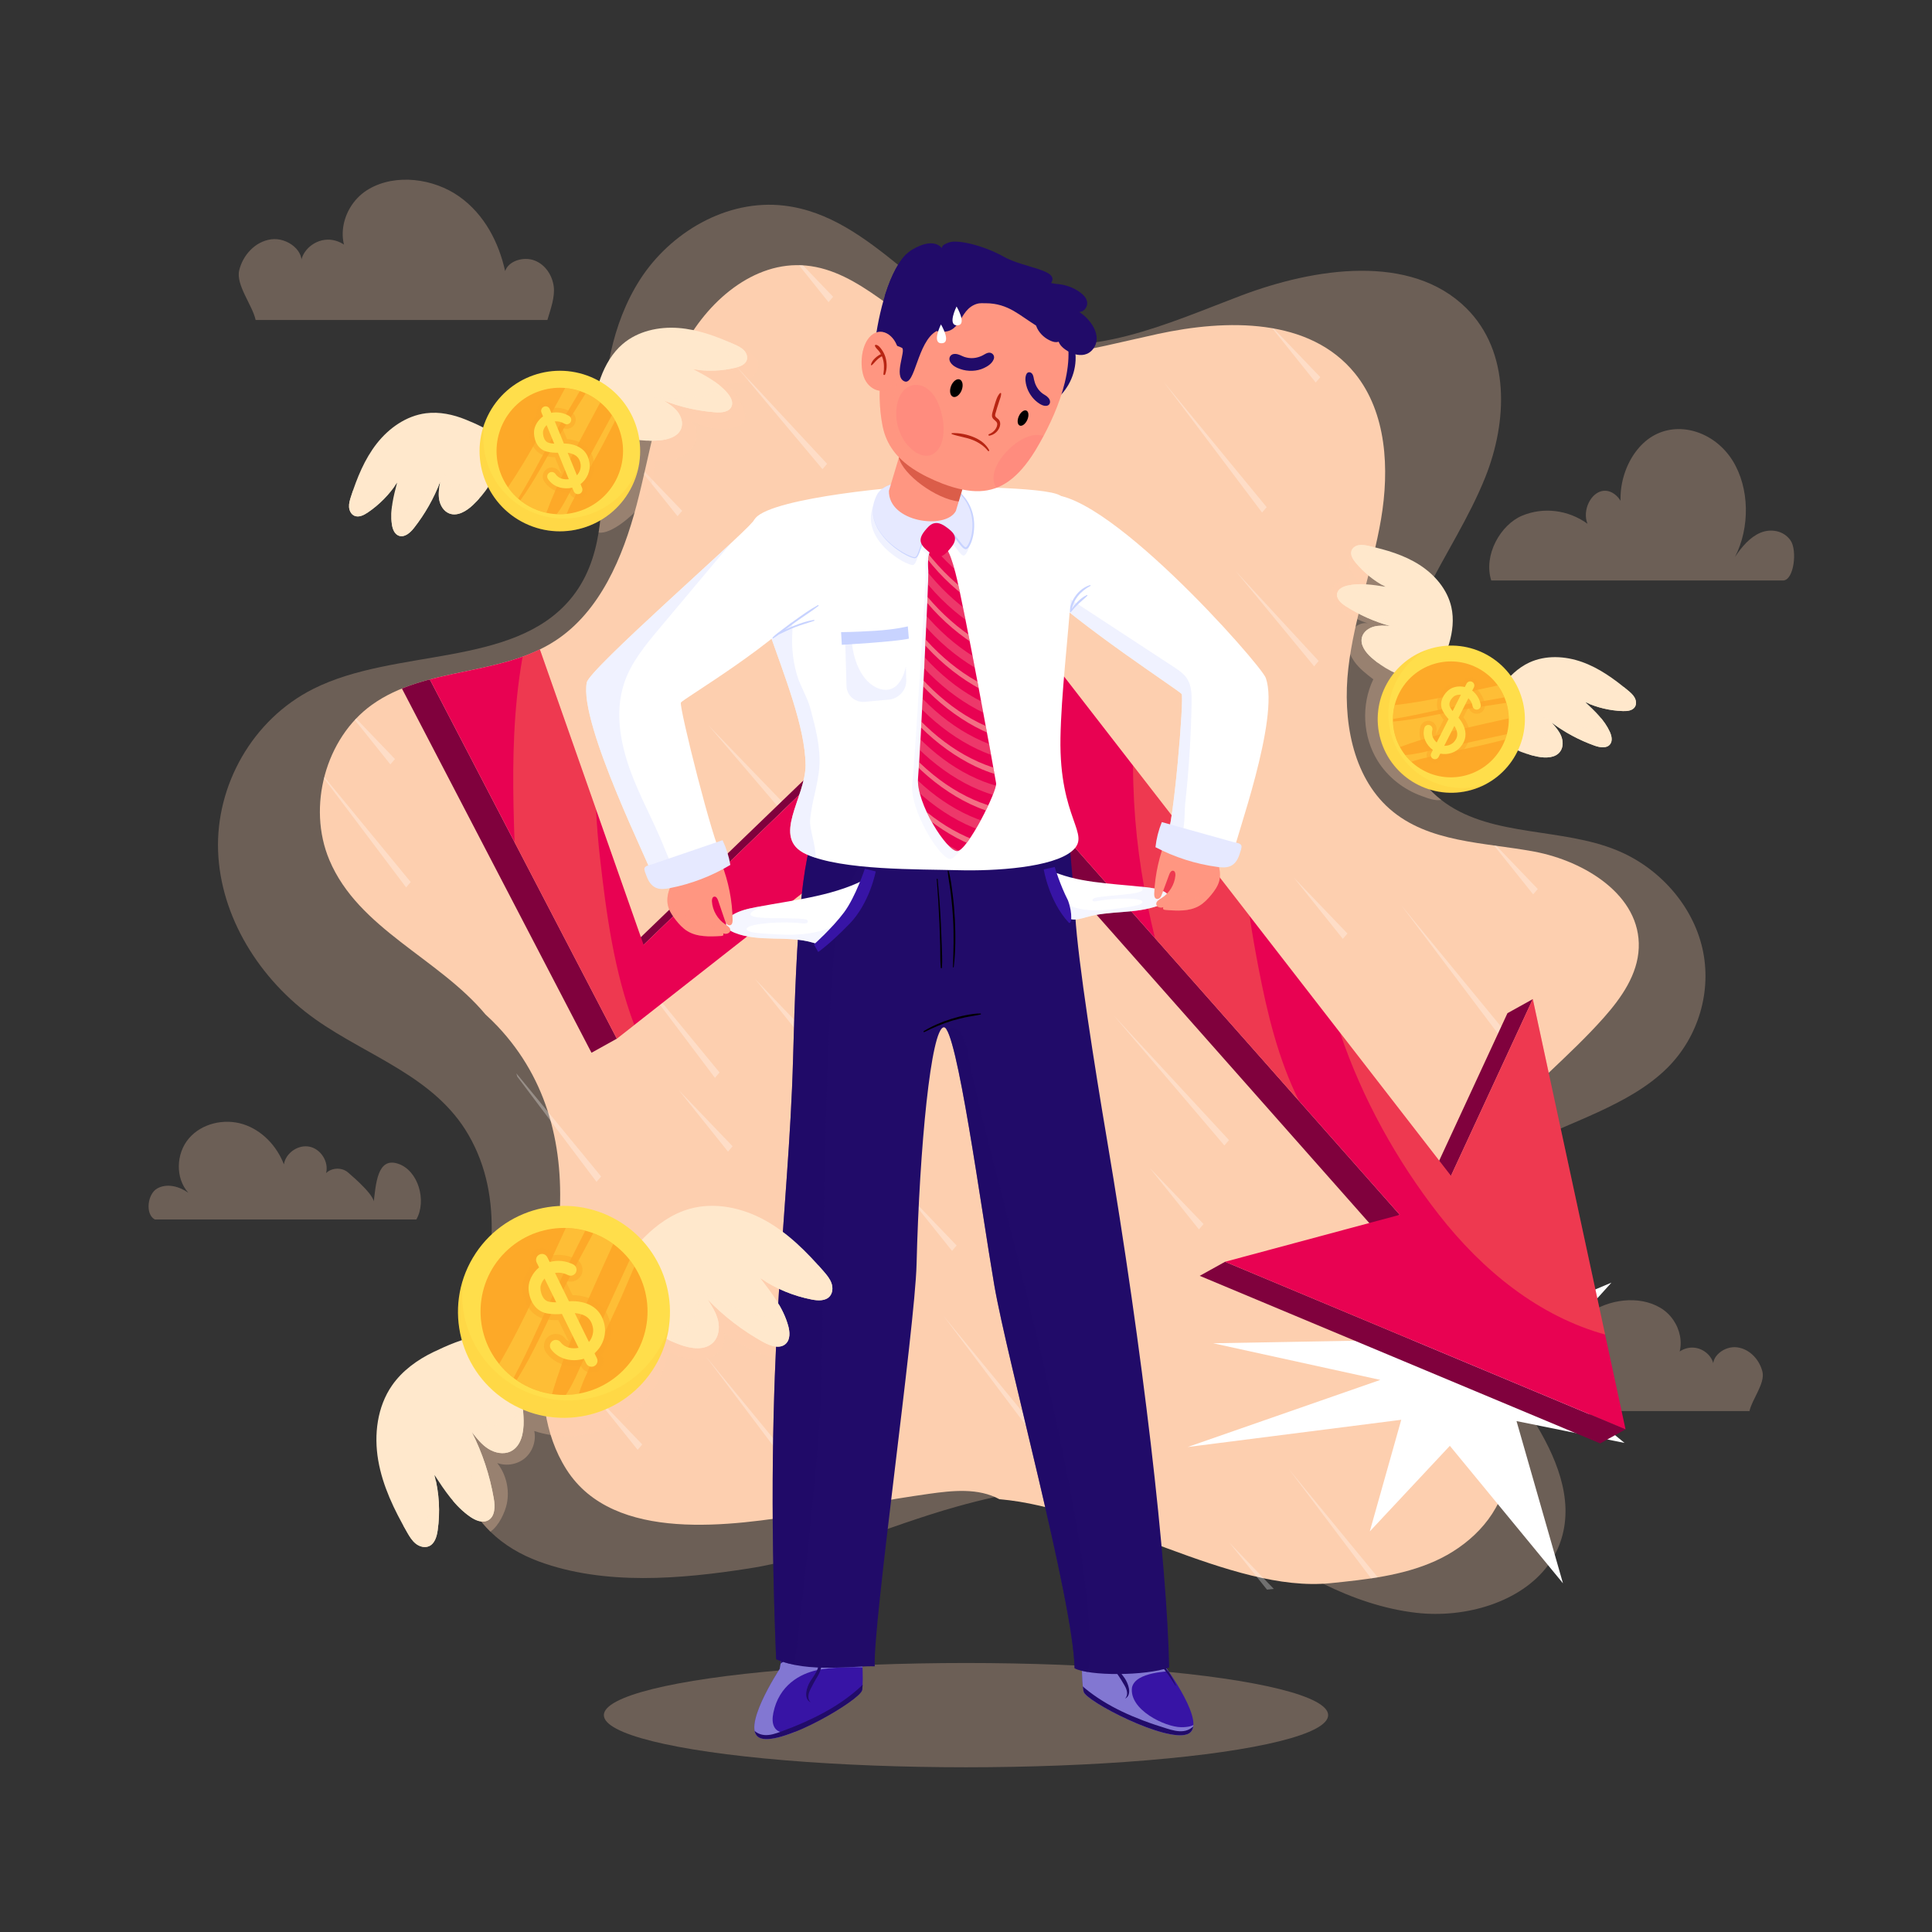 <?xml version="1.0" encoding="utf-8"?>
<!-- Generator: Adobe Illustrator 27.5.0, SVG Export Plug-In . SVG Version: 6.00 Build 0)  -->
<svg version="1.1" xmlns="http://www.w3.org/2000/svg" xmlns:xlink="http://www.w3.org/1999/xlink" x="0px" y="0px"
	 viewBox="0 0 500 500" style="enable-background:new 0 0 500 500;" xml:space="preserve">
<rect x="0" y="0" width="500" height="500" fill="#333333" stroke="none"/>
<g id="BACKGROUND">
</g>
<g id="OBJECTS">
	<g>
		<path style="opacity:0.28;fill:#FDCFAF;" d="M66.157,82.811h75.507c0.798-2.695,2.016-5.952,1.635-8.72
			c-0.381-2.768-2.074-5.547-4.916-6.661c-2.842-1.114-6.761,0.053-7.654,2.724c-1.635-7.371-5.328-14.665-11.899-19.307
			c-6.571-4.642-16.374-6.005-23.384-1.917c-7.01,4.088-9.263,14.109-3.402,19.465c-0.005-3.413-3.547-6.49-7.338-6.375
			c-3.791,0.114-7.095,3.397-6.847,6.803c1.232-3.714-3.43-7.466-7.688-6.885c-4.259,0.581-7.351,4.223-8.263,8.011
			C60.995,73.737,65.348,79.004,66.157,82.811z"/>
		<path style="opacity:0.28;fill:#FDCFAF;" d="M452.766,365.184H393.1c-0.63-2.13-1.593-4.703-1.292-6.891
			c0.301-2.187,1.639-4.383,3.884-5.264c2.246-0.88,5.343,0.042,6.048,2.152c1.292-5.824,4.21-11.588,9.402-15.256
			c5.192-3.668,12.939-4.745,18.478-1.515c5.54,3.23,7.32,11.149,2.688,15.382c0.004-2.697,2.803-5.128,5.799-5.038
			s5.607,2.685,5.41,5.376c-0.973-2.935,2.71-5.9,6.075-5.441c3.365,0.459,5.809,3.337,6.53,6.33
			C456.844,358.014,453.405,362.176,452.766,365.184z"/>
		<path style="opacity:0.28;fill:#FDCFAF;" d="M385.935,150.23h75.503c2.842,0,3.752-7.828,1.937-10.398
			c-1.815-2.57-5.156-3.078-7.827-1.939c-2.672,1.139-4.773,3.61-6.53,6.234c3.895-7.554,3.811-17.866-0.652-24.972
			s-13.229-10.199-20.093-6.599c-6.864,3.6-10.754,13.872-7.98,22.081c0.919-3.698-2.021-7.935-5.288-7.621
			c-3.267,0.313-5.583,5.055-4.166,8.528c-4.994-3.602-11.387-4.392-16.91-2.09C388.406,135.756,383.826,143.59,385.935,150.23z"/>
		<path style="opacity:0.28;fill:#FDCFAF;" d="M107.754,315.597H40.046c-2.51-1.396-1.878-6.58,0.616-8.006
			c2.493-1.425,5.744-0.581,8.076,1.095c-3.421-3.804-3.18-10.163,0.137-14.058c3.317-3.895,9.127-5.225,14.009-3.696
			c4.882,1.529,8.748,5.617,10.587,10.391c0.488-2.96,3.706-5.168,6.644-4.558c2.938,0.61,5.011,3.916,4.281,6.826
			c1.493-1.448,4.108-1.52,5.678-0.157c1.57,1.363,7.797,6.686,6.574,8.368c0.61-5.531,1.024-12.36,6.32-10.65
			C108.263,302.861,110.494,310.753,107.754,315.597z"/>
	</g>
	<g>
		<path style="opacity:0.28;fill:#FDCFAF;" d="M375.42,314.6c-2.34,6.42-1.67,13.01,0.64,19.47c2.9,8.15,8.41,16.1,13.73,23.23
			c2.72,3.64,5.46,7.51,7.86,11.52v0.01c6.03,10.06,9.91,20.98,5.8,31.24c-0.31,0.78-0.67,1.54-1.07,2.27
			c-0.51,0.95-1.09,1.86-1.73,2.73c-7.04,9.54-21.33,13.8-34.15,12.32c-8.33-0.96-16.57-3.79-24.07-7.52
			c-0.83-0.4-1.64-0.82-2.45-1.25c-6.87-3.66-9.96-8.76-15.62-13.42c-17.61-14.46-44.97-12.67-66.88-7.78c-0.01,0-0.01,0-0.01,0
			c-3.47,0.78-6.8,1.63-9.94,2.51c-18.39,5.16-34.83,13.04-53.76,15.99c-17.59,2.75-37.31,4.46-54.35-1.83
			c-4.68-1.73-9.03-4.28-12.51-7.7c-2.65-2.58-4.8-5.66-6.22-9.26c-3.43-8.69-2.91-18.08-1.18-27.21c0.84-4.4,1.95-8.74,3.05-12.91
			c4.6-17.48,8.26-36.71-1.29-53.26c-8.76-15.19-26.07-20.33-39.65-29.96c-14.56-10.32-24.58-26.63-25.18-43.58
			c-0.6-16.95,8.87-34.03,24.68-41.95c21.16-10.6,51.55-5.49,66.42-23.11c4.24-5.02,6.35-10.98,7.38-17.33
			c1.31-7.96,0.94-16.54,0.98-24.65c0-0.55,0.01-1.11,0.02-1.66c0.21-13.65,2.31-27.59,9.72-39.16
			c7.72-12.03,22.3-20.93,37.34-19.13c23.03,2.75,36.72,27.42,58.89,34.15c19.82,6.01,40.29-3.67,59.34-10.88
			c19.06-7.2,43.86-10.99,58.25,3.24c11.45,11.34,10.68,29.39,4.94,43.76c-4.14,10.36-10.38,19.86-15.37,29.85
			c-1.93,3.88-3.67,7.82-5.03,11.92c-4.72,14.27-3.31,32.16,9,41.76c0.35,0.28,0.7,0.54,1.07,0.8c12.48,8.8,30.1,6.37,44.37,12.23
			c11.05,4.53,19.58,14.29,22.12,25.31c2.55,11.01-0.96,22.99-9.1,31.05c-9.79,9.71-25.38,13.95-37.89,20.41
			c-0.89,0.46-1.76,0.93-2.61,1.41C383.91,302.22,378.13,307.16,375.42,314.6z"/>
		<path style="fill:#FDCFAF;" d="M397.107,220.403c-12.966-2.44-27.437-2.233-37.488-11.079
			c-9.702-8.539-12.177-23.243-10.676-36.356c1.501-13.113,6.258-25.593,8.469-38.597c2.211-13.004,1.444-27.589-6.733-37.704
			c-11.725-14.503-33.208-14.097-51.063-10.233c-17.855,3.864-36.91,9.846-53.733,2.534c-13.068-5.68-23.199-18.917-37.308-20.245
			c-13.486-1.269-25.733,9.339-32.04,21.778c-6.307,12.44-8.234,26.678-11.794,40.241c-3.56,13.563-9.482,27.475-20.919,35.003
			c-14.241,9.373-33.741,6.712-47.603,16.678c-11.941,8.585-16.794,26.345-10.973,40.16c7.518,17.843,28.25,25.373,40.396,39.955
			c1.116,1.016,2.169,2.044,3.141,3.074c13.124,13.921,17.332,31.666,15.935,50.383c-1.507,20.184-9.945,45.711,1.881,64.305
			c12.264,19.281,43.045,14.486,61.836,11.519c10.653-1.682,21.251-3.704,31.932-5.211c6.195-0.874,12.834-1.576,18.285,1.392
			c27.151,2.238,59.892,24.346,85.681,21.723c9.198-0.936,18.568-1.916,27.054-5.719c8.485-3.803,16.099-10.955,18.238-20.29
			c4.29-18.715-13.885-35.012-16.349-54.08c-1.761-13.63,4.849-27.073,13.5-37.487c8.651-10.414,19.397-18.744,28.359-28.871
			c4.484-5.067,8.689-11.06,8.97-17.934C424.664,231.677,410.073,222.843,397.107,220.403z"/>
		<path style="opacity:0.3;fill:#FDCFAF;" d="M213.81,336.16c-0.76,1.98-3.14,2.94-5.25,2.74c-2.12-0.2-4.03-1.3-5.86-2.37
			c-0.04,2.74,1.52,5.21,2.25,7.85c0.73,2.64,0.18,6.15-2.42,7.02c-1.3,0.45-2.74,0.06-4.04-0.4c-4.03-1.41-7.82-3.47-11.19-6.09
			c1.18,3.03-1.7,6.4-4.89,7c-3.2,0.6-6.41-0.69-9.41-1.96c-1.39,7.48-6.15,14.27-12.71,18.12c-5.3,3.11-11.7,4.26-17.77,3.3
			c-1.44-0.22-2.87-0.57-4.25-1.03c0.53,2.52-0.41,5.28-2.35,6.97c-1.95,1.68-4.82,2.2-7.24,1.31c2.32,2.94,3.25,6.92,2.48,10.58
			c-0.46,2.15-2.02,5.68-4.25,7.19c-2.65-2.58-4.8-5.66-6.22-9.26c-3.43-8.69-2.91-18.08-1.18-27.21
			c6.8-7.08,14.17-13.61,22.01-19.51c4.53-3.42,9.22-6.62,14.04-9.6c6.76-4.18,13.98-7.98,21.85-9.14
			c10.62-1.56,21.39,1.87,30.98,6.69c1.56,0.78,3.14,1.63,4.28,2.95S214.44,334.53,213.81,336.16z"/>
		<path style="opacity:0.3;fill:#FDCFAF;" d="M373,207.02c-1.62,0.31-3.59-0.48-5.02-0.99c-4.68-1.67-8.82-4.9-11.45-9.14
			c-3.86-6.24-4.3-14.47-1.12-21.09c-1.78-1.36-3.59-2.75-4.9-4.58c-0.42-0.59-0.79-1.23-1.06-1.9c-0.6-1.41-0.83-2.97-0.44-4.44
			c0.28-1.06,0.95-2.03,1.82-2.69c0.91-0.71,2.03-1.08,3.16-0.9c-0.94-0.27-1.85-0.63-2.72-1.06c-2.15-1.04-4.06-2.54-5.58-4.38
			c-0.59-0.72-1.14-1.55-1.18-2.48c-0.08-1.5,1.24-2.78,2.69-3.18c1.45-0.41,2.99-0.15,4.47,0.12c-1.9-1.6-3.53-4.26-2.37-6.45
			c0.66-1.25,2.09-1.95,3.5-2.06c1.01-0.08,2.02,0.11,3,0.4c0.38,0.12,0.75,0.25,1.12,0.38c3.13,1.14,6.11,2.82,8.42,5.22
			c1.56,1.62,2.75,3.51,3.69,5.54c-1.93,3.88-3.67,7.82-5.03,11.92C359.28,179.53,360.69,197.42,373,207.02z"/>
		<polygon style="fill:#FFFFFF;" points="307.367,374.485 357.223,357.117 313.962,347.636 370.853,346.615 394.134,290.602 
			389.323,343.623 417.041,331.944 396.963,354.21 420.43,373.428 392.476,367.776 404.495,409.753 375.22,374.176 354.5,396.328 
			362.643,367.439 		"/>
		<g>
			<defs>
				<path id="SVGID_1_" d="M101.715,371.853c-2.003-14.469,9.276-26.958,17.48-38.827c12.837-18.573,21.918-43.944,11.032-63.815
					c-10.589-19.328-36.398-26.256-44.981-46.627c-5.821-13.815-0.968-31.575,10.973-40.16c13.862-9.966,33.363-7.305,47.603-16.678
					c11.436-7.527,17.359-21.44,20.919-35.003c3.56-13.563,5.487-27.802,11.794-40.241c6.307-12.44,18.554-23.047,32.04-21.778
					c14.109,1.328,24.24,14.565,37.308,20.245c16.824,7.312,35.878,1.33,53.733-2.534c17.855-3.864,39.338-4.27,51.063,10.233
					c8.177,10.115,8.944,24.7,6.733,37.704c-2.211,13.004-6.968,25.484-8.469,38.597s0.974,27.817,10.676,36.356
					c10.051,8.846,24.522,8.639,37.488,11.079c12.966,2.44,27.557,11.274,26.998,24.941c-0.281,6.874-4.486,12.868-8.97,17.934
					c-8.962,10.127,22.301,90.168,18.011,108.884c-2.14,9.334-53.274,28.041-61.76,31.843c-8.485,3.803-17.855,4.783-27.054,5.719
					c-33.913,3.449-67.826,6.899-101.738,10.348c-25.094,2.552-50.46,5.089-75.652,2.462c-9.185-0.958-19.04-1.988-27.009-7.24
					c-6.515-4.294-13.736-8.386-18.635-14.516C115.4,393.4,102.83,379.905,101.715,371.853z"/>
			</defs>
			<clipPath id="SVGID_00000170996956934389359520000011234804424802878094_">
				<use xlink:href="#SVGID_1_"  style="overflow:visible;"/>
			</clipPath>
			<g style="opacity:0.3;clip-path:url(#SVGID_00000170996956934389359520000011234804424802878094_);">
				<g>
					<polygon style="fill:#FFFFFF;" points="318.06,295.054 288.131,262.678 316.868,296.444 					"/>
				</g>
				<g>
					<polygon style="fill:#FFFFFF;" points="327.814,131.257 301.199,98.882 326.623,132.648 					"/>
				</g>
				<g>
					<polygon style="fill:#FFFFFF;" points="389.236,266.617 362.62,234.242 388.044,268.008 					"/>
				</g>
				<g>
					<polygon style="fill:#FFFFFF;" points="186.218,277.555 159.602,245.179 185.026,278.945 					"/>
				</g>
				<g>
					<polygon style="fill:#FFFFFF;" points="360.147,412.557 333.532,380.181 358.955,413.947 					"/>
				</g>
				<g>
					<polygon style="fill:#FFFFFF;" points="270.698,372.802 244.082,340.426 269.506,374.192 					"/>
				</g>
				<g>
					<polygon style="fill:#FFFFFF;" points="155.573,304.472 128.958,272.096 154.382,305.863 					"/>
				</g>
				<g>
					<polygon style="fill:#FFFFFF;" points="106.294,228.275 79.678,195.899 105.102,229.665 					"/>
				</g>
				<g>
					<polygon style="fill:#FFFFFF;" points="348.717,241.591 334.813,227.091 347.525,242.981 					"/>
				</g>
				<g>
					<polygon style="fill:#FFFFFF;" points="397.975,230.07 384.072,215.571 396.784,231.461 					"/>
				</g>
				<g>
					<polygon style="fill:#FFFFFF;" points="341.694,97.603 327.79,83.104 340.502,98.994 					"/>
				</g>
				<g>
					<polygon style="fill:#FFFFFF;" points="341.261,171.057 319.81,147.818 340.103,172.447 					"/>
				</g>
				<g>
					<polygon style="fill:#FFFFFF;" points="311.477,316.779 297.573,302.28 310.285,318.17 					"/>
				</g>
				<g>
					<polygon style="fill:#FFFFFF;" points="331.999,413.649 318.095,399.15 330.807,415.04 					"/>
				</g>
				<g>
					<polygon style="fill:#FFFFFF;" points="189.598,296.656 175.695,282.157 188.407,298.047 					"/>
				</g>
				<g>
					<polygon style="fill:#FFFFFF;" points="247.575,322.332 233.671,307.832 246.383,323.722 					"/>
				</g>
				<g>
					<polygon style="fill:#FFFFFF;" points="102.22,196.44 88.316,181.94 101.028,197.83 					"/>
				</g>
				<g>
					<polygon style="fill:#FFFFFF;" points="176.54,132.203 162.636,117.704 175.348,133.594 					"/>
				</g>
				<g>
					<polygon style="fill:#FFFFFF;" points="215.613,76.81 201.709,62.31 214.421,78.2 					"/>
				</g>
				<g>
					<polygon style="fill:#FFFFFF;" points="214.05,120.033 190.215,94.41 212.858,121.423 					"/>
				</g>
				<g>
					<polygon style="fill:#FFFFFF;" points="209.283,267.809 195.379,253.309 208.091,269.199 					"/>
				</g>
				<g>
					<polygon style="fill:#FFFFFF;" points="203.899,209.004 183.36,187.723 202.708,210.395 					"/>
				</g>
				<g>
					<polygon style="fill:#FFFFFF;" points="166.215,373.823 152.311,359.323 165.023,375.213 					"/>
				</g>
				<g>
					<polygon style="fill:#FFFFFF;" points="209.283,383.408 182.667,351.032 208.091,384.798 					"/>
				</g>
			</g>
			<g style="clip-path:url(#SVGID_00000170996956934389359520000011234804424802878094_);enable-background:new    ;">
				<g>
					<polygon style="fill:#80013D;" points="375.514,304.308 368.955,307.95 390.128,262.212 396.687,258.571 					"/>
				</g>
				<g>
					<polygon style="fill:#80013D;" points="362.265,314.393 355.706,318.034 248.882,197.289 255.441,193.647 					"/>
				</g>
				<g>
					<polygon style="fill:#80013D;" points="420.691,369.91 414.132,373.552 310.491,330.184 317.05,326.542 					"/>
				</g>
				<g>
					<polygon style="fill:#80013D;" points="166.56,244.528 160.001,248.17 253.1,158.44 259.659,154.799 					"/>
				</g>
				<g>
					<polygon style="fill:#80013D;" points="72.935,102.224 66.376,105.866 93.552,58.91 100.111,55.268 					"/>
				</g>
				<g>
					<polygon style="fill:#80013D;" points="159.637,268.809 153.078,272.451 66.376,105.866 72.935,102.224 					"/>
				</g>
				<g>
					<polygon style="fill:#E80252;" points="100.111,55.268 166.56,244.528 259.659,154.799 375.514,304.308 396.687,258.571 
						420.691,369.91 317.05,326.542 362.265,314.393 255.441,193.647 159.637,268.809 72.935,102.224 					"/>
				</g>
				<g style="opacity:0.25;">
					<path style="fill:#FFDE4B;" d="M372.282,314.22c11.512,14.756,26.025,26.394,43.122,31.161l-18.716-86.811l-21.173,45.738
						l-28.708-37.047C352.523,284.277,361.589,300.515,372.282,314.22z"/>
					<path style="fill:#FFDE4B;" d="M293.506,207.603c0.639,11.854,2.561,23.637,5.41,35.186l37.263,42.119
						c-5.327-10.673-8.214-22.609-10.467-34.355c-0.865-4.51-1.666-9.001-2.321-13.508l-30.173-38.937
						C293.237,201.277,293.336,204.445,293.506,207.603z"/>
					<path style="fill:#FFDE4B;" d="M155.254,221.809c-0.462-4.114-0.804-8.212-0.993-12.31l-17.111-48.735
						c-1.532,6.446-2.664,12.976-3.346,19.584c-1.297,12.562-1.078,25.074-0.633,37.61l26.466,50.851l4.518-3.545
						C158.916,251.453,156.888,236.364,155.254,221.809z"/>
				</g>
			</g>
		</g>
		<path style="opacity:0.3;fill:#FDCFAF;" d="M194.23,98c-1.79,1.27-4.17,1.67-6.27,1.06c1.9,1.94,3.43,4.26,4.46,6.78
			c0.37,0.9,0.68,1.91,0.37,2.83c-0.46,1.39-2.08,1.99-3.52,2.21c-3.52,0.53-7.23-0.15-10.33-1.91c1.47,1.42,1.75,3.81,0.95,5.69
			c-0.8,1.88-2.52,3.27-4.42,4.01c-1.91,0.75-3.99,0.92-6.03,0.9c0.02,4.23-1.43,8.44-4.05,11.76c-1.48,1.88-7.2,7.05-10.47,6.49
			c1.31-7.96,0.94-16.54,0.98-24.65c0-0.55,0.01-1.11,0.02-1.66c0.06-0.2,0.12-0.4,0.19-0.6c1.65-4.93,3.82-9.83,7.46-13.54
			c3.36-3.42,7.84-5.63,12.51-6.7c4.68-1.07,9.55-1.04,14.31-0.41c1.28,0.18,2.57,0.4,3.7,1.02c1.13,0.62,2.07,1.72,2.19,3
			C196.42,95.76,195.44,97.14,194.23,98z"/>
	</g>
	<g>
		<ellipse style="opacity:0.28;fill:#FDCFAF;" cx="250" cy="443.876" rx="93.723" ry="13.493"/>
		<g>
			<g>
				<defs>
					<path id="XMLID_25_" d="M201.791,431.903c0,0-10.605,16.104-4.882,17.975c5.723,1.871,25.716-9.963,26.198-12.48
						c0.482-2.517-0.191-11.572-0.191-11.572l-20.064-0.367L201.791,431.903z"/>
				</defs>
				<use xlink:href="#XMLID_25_"  style="overflow:visible;fill:#3714A5;"/>
				<clipPath id="XMLID_00000101823902962229188110000000834465665466056625_">
					<use xlink:href="#XMLID_25_"  style="overflow:visible;"/>
				</clipPath>
				<path style="opacity:0.5;clip-path:url(#XMLID_00000101823902962229188110000000834465665466056625_);fill:#CFDAFF;" d="
					M204.657,448.343c-1.493,0.229-3.281,0.169-4.168-1.219c-0.688-1.076-0.613-2.553-0.35-3.84
					c1.467-7.184,6.957-10.121,11.302-11.053c3.747-0.803,9.465-0.821,12.117-0.72c0,0-0.013-1.551-0.006-2.359
					c0.005-0.569-0.306-1.035-0.749-1.307c-1.761-1.077-3.764-1.521-5.746-1.806c-3.321-0.478-6.686-0.548-10.016-0.207
					c-3.366,0.344-6.861,1.194-9.406,3.692c-2.133,2.092-3.355,5.093-4.686,7.911c-1.073,2.27-2.269,4.524-2.73,7.049
					c-0.462,2.525-0.034,5.448,1.704,7.136c1.266,1.23,3.012,1.618,4.675,1.647c2.959,0.053,5.874-0.882,8.562-2.26
					c0.843-0.432,6.941-3.645,6.605-4.628c-0.168-0.491-2.764,0.853-3.256,1.02C207.249,447.826,205.96,448.143,204.657,448.343z"/>
				<path style="clip-path:url(#XMLID_00000101823902962229188110000000834465665466056625_);fill:#210B69;" d="M202.128,448.137
					c-1.376,0.507-2.807,0.998-4.267,0.892c-1.46-0.106-2.967-0.96-3.408-2.376c-0.196,1.264,0.538,2.546,1.583,3.262
					c1.045,0.717,2.345,0.948,3.605,0.967c2.272,0.033,4.507-0.565,6.656-1.309c4.541-1.572,8.853-3.822,12.754-6.654
					c1.279-0.928,2.53-1.936,3.457-3.224c0.539-0.749,0.959-1.599,1.177-2.502c0.063-0.261,0.322-1.097,0.12-1.325
					c-0.298-0.337-0.74,0.337-0.976,0.557c-1.408,1.312-2.911,2.516-4.481,3.621c-3.174,2.236-6.61,4.066-10.145,5.639
					C206.208,446.574,204.177,447.382,202.128,448.137z"/>
				<path style="clip-path:url(#XMLID_00000101823902962229188110000000834465665466056625_);fill:#210B69;" d="M211.473,434.025
					c0.968-1.55,1.773-3.788,0.481-5.418c-1.282-1.618-4.133-1.38-5.889-0.922c-2.171,0.566-4.098,1.869-5.622,3.516
					c-1.781,1.924-3.031,4.229-3.948,6.683c-0.025,0.066,0.08,0.103,0.112,0.044c2.134-3.898,4.615-7.998,9.063-9.396
					c1.022-0.321,2.094-0.471,3.164-0.394c1.101,0.079,2.384,0.355,2.808,1.526c0.754,2.082-1.033,3.958-2.015,5.578
					c-0.824,1.36-1.812,4.399,0.166,5.307c0.268,0.123-1.417-0.721-0.025-3.428C210.311,436.067,210.855,435.015,211.473,434.025z"
					/>
			</g>
			<g>
				<defs>
					<path id="XMLID_24_" d="M301.418,431.126c0,0,11.504,15.474,5.897,17.668s-26.241-8.484-26.865-10.969
						c-0.624-2.485-0.468-11.564-0.468-11.564l20.01-1.508L301.418,431.126z"/>
				</defs>
				<use xlink:href="#XMLID_24_"  style="overflow:visible;fill:#3714A5;"/>
				<clipPath id="XMLID_00000018232236611940997180000000502905680304052665_">
					<use xlink:href="#XMLID_24_"  style="overflow:visible;"/>
				</clipPath>
				<path style="opacity:0.5;clip-path:url(#XMLID_00000018232236611940997180000000502905680304052665_);fill:#CFDAFF;" d="
					M305.625,446.995c-4.08-0.042-13.481-4.499-12.664-10.3c0.943-3.978,9.034-4.252,13.675-4.381
					c-4.787-5.259-14.371-5.77-21.371-5.576c-8.47,0.481-8.964,6.281-5.961,11.822c2.736,5.049,5.749,8.372,15.984,11.937
					c5.819,2.027,12.788,1.62,15.05-0.564c1.152-1.112,1.698-3.836-0.123-4.326C309.323,445.367,309.856,447.038,305.625,446.995z"
					/>
				<path style="clip-path:url(#XMLID_00000018232236611940997180000000502905680304052665_);fill:#210B69;" d="M302.005,447.352
					c1.402,0.428,2.859,0.837,4.311,0.648c1.452-0.189,2.908-1.127,3.267-2.566c0.267,1.25-0.392,2.572-1.395,3.347
					c-1.002,0.775-2.287,1.08-3.544,1.17c-2.266,0.163-4.532-0.307-6.72-0.928c-4.623-1.311-9.056-3.312-13.112-5.918
					c-1.329-0.854-2.636-1.789-3.635-3.022c-0.581-0.717-1.048-1.541-1.317-2.431c-0.078-0.257-0.383-1.077-0.195-1.316
					c0.278-0.353,0.758,0.295,1.006,0.501c1.48,1.229,3.049,2.346,4.68,3.361c3.296,2.051,6.831,3.683,10.449,5.053
					C297.843,446.024,299.916,446.715,302.005,447.352z"/>
				<path style="clip-path:url(#XMLID_00000018232236611940997180000000502905680304052665_);fill:#210B69;" d="M289.144,433.185
					c-1.055-1.492-1.986-3.681-0.789-5.382c1.188-1.688,4.047-1.613,5.827-1.256c2.2,0.442,4.198,1.633,5.813,3.19
					c1.888,1.82,3.266,4.049,4.322,6.448c0.029,0.065-0.074,0.108-0.11,0.051c-2.353-3.77-5.063-7.723-9.583-8.865
					c-1.039-0.263-2.118-0.351-3.181-0.213c-1.094,0.142-2.36,0.49-2.717,1.683c-0.635,2.121,1.257,3.893,2.329,5.455
					c0.9,1.311,2.059,4.289,0.136,5.308c-0.261,0.138,1.374-0.8-0.17-3.423C290.42,435.158,289.817,434.138,289.144,433.185z"/>
			</g>
			<g>
				<g>
					<defs>
						<path id="XMLID_23_" d="M286.461,294.78c9.298,54.991,15.644,109.885,16.109,136.78c-6.178,2.192-20.727,2.224-24.472,0.175
							c-0.34-17.446-17.417-79.61-20.786-99.175c-3.369-19.565-9.738-66.914-13.046-66.693c-3.308,0.221-6.301,31.011-7.061,61.367
							c-0.411,16.382-11.37,93.556-10.819,104.013c-4.877-0.223-17.361,1.813-25.522-1.846
							c-3.263-79.391,3.275-114.737,4.371-155.201c0.439-16.266,0.963-30.801,2.181-42.06c0.543-5.007,1.225-9.358,2.109-12.926
							c36.22-7.626,66.654-7.194,66.654-7.194c-0.018,0.22,1.347,12.602,2.096,24.968
							C278.999,248.888,283.349,276.377,286.461,294.78z"/>
					</defs>
					<use xlink:href="#XMLID_23_"  style="overflow:visible;fill:#210B69;"/>
					<clipPath id="XMLID_00000054267758157431610000000005731096778759344788_">
						<use xlink:href="#XMLID_23_"  style="overflow:visible;"/>
					</clipPath>
					<path style="opacity:0.5;clip-path:url(#XMLID_00000054267758157431610000000005731096778759344788_);fill:#210B69;" d="
						M217.323,236.151c1.51-6.361,5.629-12.243,8.214-18.213c-1.349-2.34-3.205-4.33-5.446-5.669
						c-5.17-3.088-12.125-2.401-16.505,1.835c-4.511,4.363-5.81,11.309-6.71,17.77c-7.742,55.583-4.429,112.227-1.098,168.364
						c0.655,11.041,1.016,11.739,1.671,22.78c0.249,4.193,0.17,10.069,2.105,12.849c1.935,2.781,5.392,0.687,5.949-3.74
						c1.373-10.897,6.971-57.267,7.208-76.176l0.395-31.514C213.295,309.275,214.155,249.499,217.323,236.151z"/>
					<path style="opacity:0.5;clip-path:url(#XMLID_00000054267758157431610000000005731096778759344788_);fill:#210B69;" d="
						M250.593,272.94c4.304,23.374,30.654,111.725,31.566,152.93c0.354,15.996-9.467,15.806-12.81,12.43
						c-3.343-3.376-4.528-8.38-5.362-13.161c-2.494-14.299-24.004-20.044-24.304-34.637c-0.395-19.177-0.319-38.38,0.228-57.585
						c0.54-18.966,2.749-38.056,2.966-56.988c0.021-1.807-1.233-6.885,0.368-8.301C246.228,264.989,249.044,264.527,250.593,272.94z
						"/>
				</g>
				<g>
					<g>
						<defs>
							<path id="XMLID_22_" d="M195.646,234.774c-2.086,0.406-4.208,0.878-6.023,1.985c-0.933,0.569-1.851,1.502-1.693,2.583
								c0.149,1.018,1.175,1.647,2.13,2.033c6.367,2.571,13.756,0.635,20.339,2.59c0.795,0.236,1.617,0.531,2.432,0.378
								c0.657-0.124,1.224-0.526,1.755-0.932c2.427-1.855,4.641-4.041,6.225-6.652c1.221-2.012,2.055-4.289,2.269-6.64
								c0.036-0.397,0.233-1.313,0.008-1.667c-0.317-0.498-0.731-0.112-1.191,0.091c-1.123,0.497-2.268,0.943-3.428,1.346
								c-4.692,1.634-9.589,2.564-14.473,3.41C201.212,233.78,198.421,234.234,195.646,234.774z"/>
						</defs>
						<use xlink:href="#XMLID_22_"  style="overflow:visible;fill:#FFFFFF;"/>
						<clipPath id="XMLID_00000110457000375108677870000014336360268799813306_">
							<use xlink:href="#XMLID_22_"  style="overflow:visible;"/>
						</clipPath>
						<path style="opacity:0.4;clip-path:url(#XMLID_00000110457000375108677870000014336360268799813306_);fill:#E6E9FF;" d="
							M223.079,233.312c0.322,1.147-0.13,2.353-0.575,3.458c-1.033,2.565-2.086,5.165-3.758,7.368
							c-1.672,2.203-4.068,3.999-6.813,4.337c-2.149,0.264-4.291-0.37-6.421-0.759c-3.162-0.577-6.399-0.613-9.582-1.063
							c-3.183-0.45-6.413-1.369-8.873-3.439c-0.985-0.829-1.864-1.911-2.004-3.19c-0.133-1.216,0.437-2.431,1.283-3.313
							c0.847-0.883,1.947-1.477,3.06-1.985c4.432-2.02,9.395-2.859,14.245-2.409c-2.304,0.96-9.537,2.891-9.417,4.344
							s10.401,0.721,14.006,1.213c0.357,0.049,0.798,0.175,0.851,0.531c0.077,0.518-0.686,0.665-1.204,0.594
							c-4.916-0.668-13.815-0.057-14.574,1.23c-0.76,1.287,4.617,1.37,7.39,1.554c3.873,0.257,7.812,0.175,11.564-0.822
							c3.752-0.997,7.325-2.967,9.758-5.992C222.433,234.451,222.771,233.907,223.079,233.312z"/>
					</g>
					<path style="fill:#3714A5;" d="M210.649,244.426c0,0,4.765-4.254,7.78-8.293s5.388-11.299,5.388-11.299l2.82,0.688
						c0,0-1.524,8.169-6.806,13.591c-5.281,5.421-8.084,7.258-8.084,7.258L210.649,244.426z"/>
				</g>
				<g>
					<g>
						<defs>
							<path id="XMLID_21_" d="M296.382,229.59c1.78,0.199,3.577,0.448,4.955,1.197c0.708,0.385,1.321,1.049,0.934,1.882
								c-0.365,0.785-1.428,1.32-2.372,1.665c-6.297,2.3-12.488,1.213-18.839,3.053c-0.767,0.222-3.033,0.908-3.985,0.416
								c-0.952-0.493-2.895-3.456-3.725-5.366c-0.639-1.472-1.639-5.232-1.091-6.047c0.548-0.815,1.613-0.299,1.979-0.168
								c0.895,0.32,1.822,0.6,2.771,0.847c3.84,0.999,8.024,1.45,12.215,1.838C291.613,229.126,294.014,229.325,296.382,229.59z"/>
						</defs>
						<use xlink:href="#XMLID_21_"  style="overflow:visible;fill:#FFFFFF;"/>
						<clipPath id="XMLID_00000181044933480534645080000007357010680284676537_">
							<use xlink:href="#XMLID_21_"  style="overflow:visible;"/>
						</clipPath>
						<path style="opacity:0.4;clip-path:url(#XMLID_00000181044933480534645080000007357010680284676537_);fill:#E6E9FF;" d="
							M272.115,229.416c-0.523,1.003-0.408,2.004-0.276,2.919c0.305,2.124,0.619,4.277,1.542,6.048
							c0.923,1.771,2.545,3.145,4.781,3.248c1.751,0.08,3.694-0.608,5.572-1.085c2.789-0.708,5.522-0.959,8.3-1.56
							c2.778-0.601,5.7-1.607,8.226-3.544c1.012-0.776,1.989-1.761,2.389-2.865c0.38-1.049,0.167-2.05-0.352-2.747
							c-0.519-0.698-1.314-1.132-2.139-1.49c-3.286-1.427-7.28-1.808-11.461-1.094c1.728,0.665,7.392,1.826,6.971,3.077
							c-0.421,1.251-8.914,1.323-12.057,1.989c-0.311,0.066-0.71,0.204-0.833,0.512c-0.179,0.448,0.431,0.522,0.883,0.426
							c4.285-0.905,11.642-0.986,11.998,0.063c0.357,1.049-4.188,1.486-6.563,1.832c-3.317,0.483-6.615,0.68-9.554,0.082
							c-2.939-0.598-5.513-2.041-6.896-4.463C272.408,230.346,272.243,229.904,272.115,229.416z"/>
					</g>
					<path style="fill:#3714A5;" d="M276.39,233.013c-2.042-3.975-3.437-8.635-3.437-8.635l-2.837,0.616
						c0,0,1.314,8.206,6.454,13.761C277.271,239.522,277.702,236.545,276.39,233.013z"/>
				</g>
				<g>
					<path d="M253.732,262.296c-1.212-0.035-2.485,0.193-3.7,0.419c-1.305,0.243-2.605,0.592-3.877,0.99
						c-2.48,0.778-4.876,1.803-7.075,3.134c-0.196,0.118-0.042,0.348,0.166,0.244c2.296-1.148,4.677-2.165,7.145-2.919
						c1.179-0.361,2.372-0.652,3.574-0.907c1.26-0.267,2.54-0.415,3.795-0.701C253.952,262.513,253.896,262.301,253.732,262.296z"/>
					<path d="M243.723,244.627c-0.057-1.886-0.132-3.772-0.225-5.657c-0.189-3.819-0.479-7.633-0.832-11.439
						c-0.015-0.157-0.242-0.153-0.23,0.007c0.302,3.809,0.525,7.624,0.693,11.443c0.083,1.885,0.147,3.771,0.193,5.658
						c0.047,1.927-0.029,3.885,0.146,5.804c0.02,0.214,0.29,0.2,0.306-0.009C243.92,248.516,243.78,246.549,243.723,244.627z"/>
					<path d="M247.11,237.794c-0.108-2.076-0.28-4.15-0.545-6.211c-0.264-2.049-0.493-4.207-1.063-6.188
						c-0.041-0.144-0.264-0.114-0.249,0.044c0.194,2.058,0.625,4.101,0.861,6.158c0.237,2.065,0.429,4.135,0.545,6.211
						c0.233,4.157,0.113,8.304-0.037,12.459c-0.004,0.122,0.186,0.147,0.201,0.023C247.326,246.157,247.327,241.952,247.11,237.794z
						"/>
				</g>
			</g>
		</g>
		<g>
			<g>
				<g>
					<defs>
						<path id="XMLID_20_" d="M315.213,223.586c0.478,1.365,0.691,2.859,0.354,4.265c-0.342,1.426-1.218,2.662-2.154,3.791
							c-0.882,1.063-1.852,2.08-3.045,2.777c-2.585,1.511-5.787,1.308-8.771,1.059c-0.198-0.017-0.422-0.047-0.539-0.207
							c-0.141-0.193-0.042-0.485,0.148-0.631c0.189-0.146,0.438-0.186,0.675-0.22c-0.467,0.234-0.956,0.473-1.477,0.469
							c-0.522-0.004-1.081-0.336-1.156-0.853c-0.105-0.716,0.676-1.199,1.294-1.576c2.044-1.243,3.441-3.493,3.649-5.876
							c0.043-0.493-0.068-1.133-0.552-1.236c-0.511-0.109-0.866,0.485-1.047,0.976c-0.621,1.683-1.242,3.365-1.863,5.048
							c-0.127,0.344-0.26,0.698-0.514,0.963c-0.254,0.264-0.663,0.416-0.996,0.263c-0.471-0.216-0.528-0.853-0.506-1.371
							c0.21-4.955,1.31-9.871,3.229-14.444c0.206-0.49,0.444-1.004,0.894-1.288c0.383-0.242,0.86-0.275,1.313-0.276
							c2.614-0.002,5.205,0.927,7.266,2.527C313.304,219.215,314.429,221.348,315.213,223.586z"/>
					</defs>
					<use xlink:href="#XMLID_20_"  style="overflow:visible;fill:#FF9681;"/>
					<clipPath id="XMLID_00000012474414990564460820000011730125609117165755_">
						<use xlink:href="#XMLID_20_"  style="overflow:visible;"/>
					</clipPath>
					<path style="opacity:0.3;clip-path:url(#XMLID_00000012474414990564460820000011730125609117165755_);fill:#FF9681;" d="
						M308.089,229.46c-1.129,1.62-2.258,3.24-3.388,4.861c1.291,0.117,2.577-0.39,3.632-1.144c1.054-0.755,1.913-1.746,2.76-2.727
						c-0.5,0.941-1,1.883-1.5,2.824c2.359-1.159,3.674-3.694,4.685-6.12c0.307-0.737,0.578-1.655,0.071-2.271
						c-0.308-0.374-0.812-0.507-1.235-0.743c-0.64-0.358-1.099-0.961-1.54-1.547c-1.667-2.219-3.334-4.438-5.001-6.657
						c-0.44-0.585-0.893-1.376-0.5-1.994c0.333-0.523,1.071-0.567,1.688-0.506c3.912,0.39,7.555,2.86,9.366,6.349
						s1.734,7.89-0.199,11.314c-1.789,3.17-4.953,5.361-8.298,6.795c-1.246,0.534-2.551,0.983-3.905,1.054
						c-1.354,0.071-2.771-0.273-3.79-1.167c-0.419-0.367-0.756-0.817-1.021-1.306c-0.301-0.556-0.545-0.87-0.081-1.236
						c0.803-0.635,2.2-0.917,3.119-1.45C304.801,232.716,306.851,231.237,308.089,229.46z"/>
				</g>
				<g>
					<defs>
						<path id="XMLID_19_" d="M305.802,179.599c-0.692-0.943-26.876-17.882-37.756-28.725c-7.741-7.715-6.126-20.195,2.244-22.595
							c13.959-4.002,56.1,43.722,57.308,47.19c3.671,10.538-8.131,42.403-8.23,44.739c-0.099,2.337-15.154-0.551-17.427-3.424
							C303.679,214.122,306.494,180.542,305.802,179.599z"/>
					</defs>
					<use xlink:href="#XMLID_19_"  style="overflow:visible;fill:#FFFFFF;"/>
					<clipPath id="XMLID_00000075140757306808622190000009640813887915527833_">
						<use xlink:href="#XMLID_19_"  style="overflow:visible;"/>
					</clipPath>
					<path style="opacity:0.6;clip-path:url(#XMLID_00000075140757306808622190000009640813887915527833_);fill:#E6E9FF;" d="
						M308.387,181.988c0.04-2.202,0.015-4.552-1.193-6.394c-0.844-1.286-2.168-2.166-3.455-3.009
						c-10.146-6.645-20.293-13.291-30.439-19.936c-0.814,4.757,1.7,9.511,4.98,13.052c3.28,3.541,7.348,6.27,10.704,9.738
						c7.084,7.322,10.603,17.945,9.288,28.048c-0.431,3.311-1.341,6.732-0.345,9.919c0.672,2.151,3.841,5.48,6.44,4.348
						c2.57-1.12,2.078-7.149,2.356-9.684C307.671,199.408,308.227,190.702,308.387,181.988z"/>
					<path style="clip-path:url(#XMLID_00000075140757306808622190000009640813887915527833_);fill:#C8D3FF;" d="M282.191,151.64
						c0.123-0.064,0.03-0.259-0.1-0.219c-1.499,0.473-2.719,1.405-3.656,2.662c-0.453,0.607-0.842,1.266-1.116,1.973
						c-0.137,0.355-0.252,0.718-0.34,1.088c-0.078,0.33-0.161,0.715-0.073,1.052c-0.004,0.006-0.008,0.011-0.012,0.017
						c-0.093,0.15,0.136,0.319,0.251,0.182c0.639-0.763,1.317-1.511,2.04-2.195c0.723-0.683,1.516-1.293,2.21-2.005
						c0.079-0.082-0.009-0.248-0.124-0.199c-0.936,0.403-1.74,1.089-2.454,1.805c-0.549,0.55-1.029,1.147-1.473,1.775
						c0.329-1.167,0.807-2.277,1.566-3.243C279.778,153.229,280.948,152.291,282.191,151.64z"/>
				</g>
				<path style="fill:#E6E9FF;" d="M300.682,212.755c-0.848,2.075-1.405,4.268-1.65,6.497c4.967,2.608,10.392,4.342,15.95,5.101
					c1.195,0.163,2.47,0.27,3.556-0.256c1.262-0.612,1.915-1.9,2.307-3.183c0.141-0.459,0.608-1.628,0.416-2.089
					c-0.277-0.67-1.427-0.722-2.079-0.904c-3.942-1.1-7.884-2.201-11.826-3.301C305.132,213.997,302.907,213.376,300.682,212.755z"
					/>
			</g>
			<g>
				<g>
					<defs>
						<path id="XMLID_17_" d="M208.478,197.938c0.081,8.52-9.113,18.896,0.169,23.127c9.281,4.232,29.155,3.859,39.314,4.141
							c9.562,0.265,24.572-0.681,29.563-5.032c4.991-4.35-3.436-8.026-3.077-29.205c0.381-22.473,7.069-57.787,0.026-62.666
							c-3.625-2.512-31.314-2.274-35.197-2.509c-3.883-0.235-39.173,2.854-43.747,8.275
							C186.898,144.299,208.293,178.507,208.478,197.938z"/>
					</defs>
					<use xlink:href="#XMLID_17_"  style="overflow:visible;fill:#FFFFFF;"/>
					<clipPath id="XMLID_00000011030436320791096280000018047117044390095757_">
						<use xlink:href="#XMLID_17_"  style="overflow:visible;"/>
					</clipPath>
					<path style="opacity:0.6;clip-path:url(#XMLID_00000011030436320791096280000018047117044390095757_);fill:#E6E9FF;" d="
						M205.056,167.929c-0.092-1.378-0.093-2.763-0.001-4.141c0.21-3.133-0.431-4.866-3.13-2.273
						c-1.881,1.807-3.755,4.587-3.677,7.306c0.26,5.27,2.002,10.336,3.127,15.491c1.933,8.85,2.045,18.093,0.329,26.987
						c-0.986,5.112-1.891,13.033,5.223,14.07c7.569,1.103,2.467-9.268,2.732-13.02c0.333-4.708,2.079-9.232,2.392-13.941
						c0.338-5.081-1-10.07-2.315-15.018c-0.81-3.048-2.631-5.746-3.511-8.799C205.6,172.42,205.207,170.182,205.056,167.929z"/>
					<g style="opacity:0.5;clip-path:url(#XMLID_00000011030436320791096280000018047117044390095757_);">
						<path id="XMLID_18_" style="opacity:0.6;fill:#E6E9FF;" d="M242.399,141.619c-1.79,0.051-3.232,1.254-2.878,6.81
							c0.118,1.844-2.743,47.842-3.433,54.514c-0.689,6.671,7.248,19.564,9.898,19.366c2.65-0.199,10.534-15.821,10.272-17.908
							c-0.262-2.087-7.746-47.44-9.733-55.56C244.875,142.099,243.87,141.577,242.399,141.619z"/>
						<path style="opacity:0.6;fill:#E6E9FF;" d="M240.253,143.802c0.532,0.449,1.142,0.861,1.845,0.877
							c1.168,0.027,2.159-1.011,2.978-1.964c0.737-0.858,1.526-1.856,1.478-2.968c-0.049-1.133-0.948-1.926-1.778-2.586
							c-1.055-0.839-2.314-1.722-3.658-1.335c-0.968,0.279-1.7,1.152-2.363,1.977C236.472,140.643,238.043,141.936,240.253,143.802z
							"/>
					</g>
					<path style="opacity:0.6;clip-path:url(#XMLID_00000011030436320791096280000018047117044390095757_);fill:#E6E9FF;" d="
						M226.246,130.273c-4.299,9.333,8.54,16.263,10.052,15.944c1.512-0.319,1.818-7.963,5.415-8.524
						c3.596-0.561,6.456,6.258,7.726,6.085s4.357-8.776-1.681-14.389C245.555,127.34,229.239,123.773,226.246,130.273z"/>
				</g>
				<g>
					<path style="fill:#E6E9FF;" d="M226.784,128.383c-4.299,9.333,8.54,16.263,10.052,15.944c1.512-0.319,1.818-7.963,5.415-8.524
						c3.596-0.561,6.456,6.258,7.726,6.085c1.27-0.173,4.358-8.776-1.681-14.389C246.093,125.45,229.778,121.884,226.784,128.383z"
						/>
					<path style="fill:#C8D3FF;" d="M226.784,128.383c-0.698,1.542-1.014,3.265-0.782,4.947c0.248,1.675,0.961,3.259,1.957,4.62
						c0.984,1.376,2.223,2.551,3.56,3.576c1.343,1.012,2.8,1.913,4.368,2.49c0.379,0.115,0.839,0.297,1.094,0.09
						c0.279-0.229,0.456-0.633,0.611-1.011c0.306-0.775,0.538-1.592,0.803-2.398c0.263-0.808,0.546-1.615,0.917-2.393
						c0.377-0.768,0.828-1.545,1.544-2.106c0.702-0.576,1.703-0.784,2.58-0.55c0.884,0.223,1.624,0.751,2.263,1.329
						c1.287,1.166,2.245,2.606,3.309,3.886c0.26,0.303,0.563,0.646,0.836,0.761c0.141,0.12,0.464-0.256,0.651-0.584
						c0.408-0.693,0.668-1.497,0.86-2.301c0.367-1.619,0.43-3.318,0.139-4.956c-0.285-1.638-0.922-3.217-1.899-4.57
						c-0.486-0.665-1.058-1.323-1.682-1.819c-0.684-0.448-1.481-0.757-2.272-1.033c-3.198-1.055-6.577-1.626-9.957-1.658
						c-1.687,0.007-3.394,0.154-5.009,0.664C229.084,125.856,227.504,126.809,226.784,128.383z M226.784,128.383
						c0.708-1.58,2.287-2.549,3.882-3.052c1.617-0.524,3.328-0.683,5.02-0.702c3.391-0.013,6.787,0.484,10.037,1.493
						c0.808,0.268,1.614,0.558,2.359,1.025c0.708,0.543,1.266,1.175,1.793,1.862c1.029,1.378,1.735,3.002,2.043,4.699
						c0.313,1.697,0.262,3.45-0.107,5.135c-0.196,0.84-0.452,1.672-0.899,2.445c-0.114,0.193-0.24,0.381-0.414,0.558
						c-0.086,0.087-0.188,0.174-0.333,0.239c-0.154,0.071-0.354,0.057-0.482,0.004c-0.51-0.228-0.757-0.58-1.052-0.902
						c-1.087-1.329-2.014-2.742-3.24-3.866c-0.604-0.557-1.292-1.043-2.059-1.24c-0.763-0.203-1.591-0.04-2.211,0.455
						c-1.253,1.025-1.837,2.71-2.399,4.271c-0.279,0.797-0.524,1.608-0.854,2.403c-0.176,0.39-0.341,0.805-0.723,1.117
						c-0.202,0.168-0.506,0.156-0.709,0.109c-0.218-0.045-0.425-0.111-0.628-0.184c-1.603-0.624-3.043-1.556-4.382-2.602
						c-1.331-1.054-2.546-2.267-3.523-3.657c-0.991-1.376-1.697-2.974-1.933-4.658C225.746,131.644,226.075,129.92,226.784,128.383z
						"/>
				</g>
				<g>
					<g>
						<defs>
							<path id="XMLID_16_" d="M243.029,141.124c-1.79,0.051-3.215,1.232-2.782,6.681c0.144,1.809-2.06,46.924-2.654,53.467
								c-0.594,6.544,7.531,19.184,10.179,18.988c2.648-0.196,10.312-15.523,10.02-17.569c-0.292-2.046-8.428-46.523-10.533-54.486
								C245.513,141.593,244.501,141.082,243.029,141.124z"/>
						</defs>
						<use xlink:href="#XMLID_16_"  style="overflow:visible;fill:#E80252;"/>
						<clipPath id="XMLID_00000173133235243350447350000008184583419809506229_">
							<use xlink:href="#XMLID_16_"  style="overflow:visible;"/>
						</clipPath>
						<g style="opacity:0.53;clip-path:url(#XMLID_00000173133235243350447350000008184583419809506229_);">
							<path style="fill:#FDCFAF;" d="M257.785,229.334c-1.219-0.507-2.413-0.743-3.617-1.083c-1.177-0.333-2.356-0.713-3.544-1.174
								c-2.375-0.923-4.758-2.124-7.091-3.573c-4.589-2.851-8.98-6.732-12.711-11.168c-2.118-2.518-4.035-5.198-5.804-7.95
								c-0.282-0.439-0.757-0.276-0.523,0.184c5.444,10.712,15.642,19.701,25.388,23.749c1.422,0.591,2.85,1.092,4.257,1.474
								c1.374,0.373,2.748,0.663,3.962,0.471C258.522,230.197,258.157,229.488,257.785,229.334z"/>
							<path style="opacity:0.5;fill:#FDCFAF;" d="M258.611,223.915c-1.219-0.507-2.413-0.743-3.617-1.084
								c-1.177-0.332-2.356-0.713-3.544-1.174c-2.375-0.923-4.758-2.124-7.091-3.573c-4.589-2.851-8.98-6.732-12.711-11.168
								c-2.118-2.518-4.035-5.198-5.804-7.95c-0.282-0.439-0.757-0.276-0.523,0.184c0.605,1.191,1.278,2.356,1.993,3.5
								c-0.635-0.911-1.257-1.83-1.856-2.761c-0.282-0.439-0.757-0.276-0.523,0.184c5.444,10.712,15.642,19.701,25.388,23.749
								c1.422,0.591,2.85,1.092,4.257,1.474c1.374,0.373,2.748,0.663,3.962,0.471c0.391-0.062,0.102-0.672-0.238-0.884
								c0.21-0.007,0.422-0.008,0.624-0.04C259.348,224.779,258.982,224.07,258.611,223.915z"/>
							<path style="fill:#FDCFAF;" d="M259.112,219.58c-1.219-0.507-2.413-0.743-3.617-1.083c-1.177-0.333-2.356-0.713-3.544-1.174
								c-2.375-0.923-4.758-2.124-7.091-3.573c-4.59-2.851-8.98-6.732-12.711-11.168c-2.118-2.518-4.035-5.198-5.804-7.95
								c-0.282-0.439-0.757-0.276-0.523,0.184c5.444,10.712,15.642,19.701,25.388,23.749c1.422,0.591,2.85,1.092,4.257,1.474
								c1.374,0.373,2.748,0.663,3.962,0.471C259.849,220.444,259.483,219.735,259.112,219.58z"/>
							<path style="opacity:0.5;fill:#FDCFAF;" d="M259.938,214.161c-1.219-0.507-2.413-0.743-3.617-1.083
								c-1.177-0.333-2.356-0.713-3.544-1.174c-2.375-0.923-4.758-2.124-7.091-3.573c-4.59-2.851-8.98-6.732-12.711-11.168
								c-2.118-2.518-4.035-5.198-5.804-7.95c-0.282-0.439-0.757-0.276-0.523,0.184c0.605,1.191,1.278,2.356,1.993,3.5
								c-0.635-0.911-1.257-1.83-1.856-2.761c-0.282-0.439-0.757-0.276-0.523,0.184c5.444,10.712,15.642,19.701,25.388,23.749
								c1.422,0.591,2.85,1.092,4.257,1.474c1.374,0.373,2.748,0.663,3.962,0.471c0.391-0.062,0.102-0.672-0.238-0.884
								c0.21-0.007,0.422-0.008,0.624-0.04C260.675,215.025,260.309,214.316,259.938,214.161z"/>
							<path style="fill:#FDCFAF;" d="M260.777,209.902c-1.219-0.507-2.413-0.743-3.617-1.084c-1.177-0.332-2.356-0.712-3.544-1.174
								c-2.375-0.923-4.758-2.124-7.091-3.573c-4.589-2.851-8.98-6.732-12.711-11.168c-2.118-2.518-4.035-5.199-5.804-7.95
								c-0.282-0.439-0.757-0.276-0.523,0.184c5.444,10.712,15.642,19.701,25.388,23.749c1.422,0.591,2.85,1.092,4.257,1.474
								c1.374,0.373,2.748,0.663,3.962,0.471C261.515,210.765,261.149,210.056,260.777,209.902z"/>
							<path style="opacity:0.5;fill:#FDCFAF;" d="M261.603,204.483c-1.219-0.507-2.413-0.743-3.617-1.083
								c-1.177-0.333-2.356-0.713-3.544-1.174c-2.375-0.923-4.758-2.124-7.091-3.573c-4.589-2.851-8.98-6.732-12.711-11.168
								c-2.118-2.518-4.035-5.199-5.804-7.95c-0.282-0.439-0.757-0.276-0.523,0.184c0.605,1.191,1.278,2.356,1.993,3.5
								c-0.635-0.911-1.257-1.83-1.856-2.761c-0.282-0.439-0.757-0.276-0.523,0.184c5.444,10.712,15.642,19.701,25.388,23.749
								c1.422,0.591,2.85,1.092,4.257,1.474c1.373,0.372,2.748,0.663,3.962,0.471c0.391-0.062,0.102-0.672-0.238-0.884
								c0.21-0.007,0.422-0.008,0.624-0.04C262.341,205.346,261.975,204.637,261.603,204.483z"/>
							<path style="fill:#FDCFAF;" d="M262.104,200.148c-1.219-0.507-2.413-0.743-3.617-1.084c-1.177-0.332-2.356-0.713-3.544-1.174
								c-2.375-0.923-4.758-2.124-7.091-3.573c-4.59-2.851-8.98-6.732-12.711-11.168c-2.118-2.518-4.035-5.199-5.804-7.95
								c-0.282-0.439-0.757-0.276-0.523,0.184c5.444,10.712,15.642,19.701,25.388,23.749c1.422,0.591,2.85,1.092,4.257,1.474
								c1.374,0.373,2.748,0.663,3.962,0.471C262.842,201.012,262.476,200.303,262.104,200.148z"/>
							<path style="opacity:0.5;fill:#FDCFAF;" d="M262.93,194.729c-1.219-0.507-2.413-0.743-3.617-1.084
								c-1.177-0.332-2.356-0.712-3.544-1.174c-2.375-0.923-4.758-2.124-7.091-3.573c-4.589-2.851-8.98-6.732-12.711-11.168
								c-2.118-2.518-4.035-5.199-5.804-7.95c-0.282-0.439-0.757-0.276-0.523,0.184c0.605,1.191,1.278,2.356,1.993,3.5
								c-0.635-0.911-1.257-1.83-1.856-2.761c-0.282-0.439-0.757-0.276-0.523,0.184c5.444,10.712,15.642,19.701,25.388,23.749
								c1.422,0.591,2.85,1.092,4.257,1.474c1.373,0.372,2.748,0.663,3.962,0.471c0.391-0.062,0.102-0.672-0.238-0.884
								c0.21-0.007,0.422-0.008,0.624-0.04C263.668,195.593,263.302,194.884,262.93,194.729z"/>
							<path style="fill:#FDCFAF;" d="M263.976,190.858c-1.219-0.507-2.413-0.743-3.617-1.084c-1.177-0.332-2.356-0.713-3.544-1.174
								c-2.375-0.923-4.758-2.124-7.091-3.573c-4.589-2.851-8.98-6.732-12.711-11.168c-2.118-2.518-4.035-5.198-5.804-7.95
								c-0.282-0.439-0.757-0.276-0.523,0.184c5.444,10.712,15.642,19.701,25.388,23.749c1.422,0.591,2.85,1.092,4.257,1.474
								c1.374,0.373,2.748,0.663,3.962,0.471C264.713,191.722,264.347,191.013,263.976,190.858z"/>
							<path style="opacity:0.5;fill:#FDCFAF;" d="M264.801,185.44c-1.219-0.507-2.413-0.743-3.617-1.084
								c-1.177-0.332-2.356-0.713-3.544-1.174c-2.375-0.923-4.758-2.124-7.091-3.573c-4.59-2.851-8.98-6.732-12.711-11.168
								c-2.118-2.518-4.035-5.198-5.804-7.95c-0.282-0.439-0.757-0.276-0.523,0.184c0.605,1.191,1.277,2.356,1.993,3.5
								c-0.635-0.911-1.257-1.83-1.856-2.761c-0.282-0.439-0.757-0.276-0.523,0.184c5.444,10.712,15.642,19.701,25.388,23.749
								c1.422,0.591,2.85,1.092,4.257,1.474c1.374,0.373,2.748,0.663,3.962,0.471c0.391-0.062,0.102-0.672-0.238-0.884
								c0.21-0.007,0.422-0.008,0.624-0.04C265.539,186.303,265.173,185.594,264.801,185.44z"/>
							<path style="fill:#FDCFAF;" d="M265.303,181.105c-1.219-0.507-2.413-0.743-3.617-1.084c-1.177-0.332-2.356-0.713-3.544-1.174
								c-2.375-0.923-4.758-2.124-7.091-3.573c-4.589-2.851-8.98-6.732-12.711-11.168c-2.118-2.518-4.035-5.198-5.804-7.95
								c-0.282-0.439-0.757-0.276-0.523,0.184c5.444,10.712,15.642,19.701,25.388,23.749c1.422,0.591,2.85,1.092,4.257,1.474
								c1.374,0.373,2.748,0.663,3.962,0.471C266.04,181.968,265.674,181.259,265.303,181.105z"/>
							<path style="opacity:0.5;fill:#FDCFAF;" d="M266.128,175.686c-1.219-0.507-2.413-0.743-3.617-1.083
								c-1.177-0.333-2.356-0.713-3.544-1.174c-2.375-0.923-4.758-2.124-7.091-3.573c-4.589-2.851-8.98-6.732-12.711-11.168
								c-2.118-2.518-4.035-5.198-5.804-7.95c-0.282-0.439-0.757-0.276-0.523,0.184c0.605,1.191,1.278,2.356,1.993,3.5
								c-0.635-0.911-1.257-1.83-1.856-2.761c-0.282-0.439-0.757-0.276-0.523,0.184c5.444,10.712,15.642,19.701,25.388,23.749
								c1.422,0.591,2.85,1.092,4.257,1.474c1.374,0.373,2.748,0.663,3.962,0.471c0.391-0.062,0.102-0.672-0.238-0.884
								c0.21-0.007,0.422-0.008,0.624-0.04C266.866,176.55,266.5,175.84,266.128,175.686z"/>
							<path style="fill:#FDCFAF;" d="M266.968,171.426c-1.219-0.507-2.413-0.743-3.617-1.084c-1.177-0.332-2.356-0.713-3.544-1.174
								c-2.375-0.923-4.758-2.124-7.091-3.573c-4.589-2.851-8.98-6.732-12.711-11.168c-2.118-2.518-4.035-5.199-5.804-7.95
								c-0.282-0.439-0.757-0.276-0.523,0.184c5.444,10.712,15.642,19.701,25.388,23.749c1.422,0.591,2.85,1.092,4.257,1.474
								c1.374,0.373,2.748,0.663,3.962,0.471C267.706,172.29,267.34,171.581,266.968,171.426z"/>
							<path style="opacity:0.5;fill:#FDCFAF;" d="M267.794,166.007c-1.219-0.507-2.413-0.743-3.617-1.083
								c-1.177-0.333-2.356-0.713-3.544-1.174c-2.375-0.923-4.758-2.124-7.091-3.573c-4.589-2.851-8.98-6.732-12.711-11.168
								c-2.118-2.518-4.035-5.199-5.804-7.95c-0.282-0.439-0.757-0.276-0.523,0.184c0.605,1.191,1.278,2.356,1.993,3.5
								c-0.635-0.911-1.257-1.83-1.856-2.761c-0.282-0.439-0.757-0.276-0.523,0.184c5.444,10.712,15.642,19.701,25.388,23.749
								c1.422,0.591,2.85,1.092,4.257,1.474c1.374,0.372,2.748,0.663,3.962,0.471c0.391-0.062,0.102-0.672-0.238-0.884
								c0.21-0.007,0.422-0.008,0.624-0.04C268.532,166.871,268.166,166.162,267.794,166.007z"/>
							<path style="fill:#FDCFAF;" d="M268.295,161.673c-1.219-0.507-2.413-0.743-3.617-1.084c-1.177-0.332-2.356-0.713-3.544-1.174
								c-2.375-0.923-4.758-2.124-7.091-3.573c-4.59-2.851-8.98-6.732-12.711-11.168c-2.118-2.518-4.035-5.199-5.804-7.95
								c-0.282-0.439-0.757-0.276-0.523,0.184c5.444,10.712,15.642,19.701,25.388,23.749c1.422,0.591,2.85,1.092,4.257,1.474
								c1.374,0.373,2.748,0.663,3.962,0.471C269.033,162.536,268.667,161.827,268.295,161.673z"/>
							<path style="opacity:0.5;fill:#FDCFAF;" d="M269.121,156.254c-1.219-0.507-2.413-0.743-3.617-1.084
								c-1.177-0.332-2.356-0.712-3.544-1.174c-2.375-0.923-4.758-2.124-7.091-3.573c-4.59-2.851-8.98-6.732-12.711-11.168
								c-2.118-2.518-4.035-5.198-5.804-7.95c-0.282-0.439-0.757-0.276-0.523,0.184c0.605,1.191,1.277,2.356,1.993,3.5
								c-0.634-0.911-1.257-1.83-1.856-2.761c-0.282-0.439-0.757-0.276-0.523,0.184c5.444,10.712,15.642,19.701,25.388,23.749
								c1.422,0.591,2.85,1.092,4.257,1.474c1.374,0.372,2.748,0.663,3.962,0.471c0.391-0.062,0.102-0.672-0.238-0.884
								c0.21-0.007,0.422-0.008,0.624-0.04C269.859,157.117,269.493,156.408,269.121,156.254z"/>
						</g>
					</g>
					<path style="fill:#E80252;" d="M240.914,143.265c0.539,0.44,1.155,0.844,1.858,0.859c1.169,0.026,2.145-0.992,2.951-1.928
						c0.725-0.842,1.5-1.821,1.436-2.912c-0.066-1.111-0.976-1.888-1.815-2.535c-1.068-0.823-2.34-1.688-3.678-1.308
						c-0.965,0.274-1.684,1.13-2.336,1.94C237.086,140.169,238.676,141.437,240.914,143.265z"/>
				</g>
				<g>
					<path style="fill:#FFFFFF;" d="M230.028,181.065l-6.187,0.568c-2.563,0.235-4.698-1.611-4.77-4.123l-0.328-11.524
						c-0.016-0.569,0.441-1.074,1.022-1.128l13.363-1.227c0.581-0.053,1.065,0.365,1.081,0.934l0.328,11.524
						C234.61,178.602,232.591,180.829,230.028,181.065z"/>
					<path style="opacity:0.6;fill:#E6E9FF;" d="M227.526,178.23c-4.698-1.584-7.072-8.108-7.114-13.431l-0.646,0.059
						c-0.581,0.053-1.038,0.558-1.022,1.128l0.328,11.524c0.072,2.512,2.207,4.358,4.77,4.123l6.187-0.568
						c2.563-0.235,4.582-2.463,4.511-4.975l-0.102-3.578C233.444,177.057,231.018,179.408,227.526,178.23z"/>
					<path style="fill:#C8D3FF;" d="M217.858,166.871c0,0,13.735-0.756,17.356-1.588l-0.273-3.181c0,0-3.074,0.816-8.622,1.156
						c-5.548,0.34-8.645,0.337-8.645,0.337L217.858,166.871z"/>
				</g>
			</g>
			<g>
				<g>
					<defs>
						<path id="XMLID_15_" d="M173.305,229.993c-0.513,1.352-0.765,2.84-0.464,4.255c0.305,1.434,1.149,2.693,2.056,3.845
							c0.854,1.085,1.798,2.127,2.972,2.855c2.546,1.577,5.752,1.456,8.741,1.284c0.199-0.011,0.423-0.036,0.544-0.193
							c0.146-0.189,0.054-0.484-0.131-0.635c-0.186-0.151-0.433-0.197-0.669-0.237c0.46,0.246,0.943,0.497,1.465,0.506
							c0.522,0.009,1.089-0.308,1.178-0.823c0.123-0.714-0.645-1.216-1.253-1.608c-2.011-1.295-3.35-3.58-3.497-5.968
							c-0.03-0.494,0.097-1.13,0.584-1.221c0.514-0.096,0.853,0.507,1.021,1.002c0.577,1.698,1.155,3.396,1.733,5.095
							c0.118,0.347,0.242,0.705,0.489,0.976c0.247,0.271,0.652,0.433,0.989,0.289c0.477-0.204,0.549-0.839,0.541-1.357
							c-0.083-4.959-1.055-9.902-2.857-14.522c-0.193-0.495-0.418-1.015-0.86-1.31c-0.377-0.252-0.852-0.298-1.306-0.309
							c-2.614-0.069-5.227,0.793-7.328,2.339C175.326,225.672,174.146,227.776,173.305,229.993z"/>
					</defs>
					<use xlink:href="#XMLID_15_"  style="overflow:visible;fill:#FF9681;"/>
					<clipPath id="XMLID_00000013186071085881547630000000418959594987735999_">
						<use xlink:href="#XMLID_15_"  style="overflow:visible;"/>
					</clipPath>
					<path style="opacity:0.3;clip-path:url(#XMLID_00000013186071085881547630000000418959594987735999_);fill:#FF9681;" d="
						M180.276,236.048c1.087,1.649,2.174,3.297,3.262,4.946c-1.294,0.084-2.566-0.456-3.601-1.237
						c-1.035-0.781-1.867-1.794-2.689-2.797c0.476,0.954,0.951,1.908,1.427,2.862c-2.328-1.219-3.578-3.787-4.526-6.238
						c-0.288-0.745-0.535-1.67-0.012-2.272c0.318-0.366,0.825-0.486,1.254-0.711c0.649-0.341,1.124-0.932,1.579-1.507
						c1.724-2.175,3.447-4.351,5.171-6.526c0.454-0.574,0.928-1.353,0.551-1.98c-0.319-0.531-1.056-0.595-1.674-0.549
						c-3.921,0.29-7.626,2.665-9.526,6.106c-1.9,3.441-1.936,7.843-0.092,11.315c1.707,3.215,4.813,5.486,8.121,7.006
						c1.232,0.566,2.525,1.048,3.877,1.154c1.351,0.105,2.777-0.202,3.818-1.069c0.428-0.357,0.777-0.797,1.054-1.279
						c0.315-0.548,0.567-0.855,0.113-1.234c-0.787-0.656-2.176-0.974-3.081-1.529C183.479,239.388,181.468,237.856,180.276,236.048z
						"/>
				</g>
				<g>
					<defs>
						<path id="XMLID_14_" d="M210.743,154.887c6.458-8.122,3.221-20.699-5.274-22.2c-3.445-0.609-5.97-1.518-10.848,2.551
							c-3.462,4.193-42.063,37.881-42.761,41.387c-2.12,10.654,16.796,48.152,17.213,50.457c0.416,2.304,15.882-2.707,17.695-5.693
							c-2.053-2.521-11.096-38.581-10.553-39.558C176.758,180.854,201.666,166.303,210.743,154.887z"/>
					</defs>
					<use xlink:href="#XMLID_14_"  style="overflow:visible;fill:#FFFFFF;"/>
					<clipPath id="XMLID_00000121254164472426252620000007827056563218141617_">
						<use xlink:href="#XMLID_14_"  style="overflow:visible;"/>
					</clipPath>
					<path style="opacity:0.6;clip-path:url(#XMLID_00000121254164472426252620000007827056563218141617_);fill:#E6E9FF;" d="
						M164.136,202.054c-3.304-8.085-5.374-17.246-2.521-25.501c1.824-5.275,5.485-9.68,9.072-13.956
						c8.637-10.295,17.274-20.591,25.911-30.886c-11.643,3.093-21.016,11.496-29.906,19.626c-7.926,7.25-16.189,15.02-19.269,25.311
						c-2.384,7.966-1.33,16.653,1.469,24.483c2.798,7.83,7.251,14.948,11.78,21.922c1.695,2.611,3.605,5.373,6.535,6.424
						c1.937,0.695,4.786,0.201,6.088-1.519c1.747-2.307-0.122-5.359-1.042-7.734C169.854,214.036,166.647,208.198,164.136,202.054z"
						/>
				</g>
				<path style="fill:#E6E9FF;" d="M186.997,217.446c0.965,2.023,1.646,4.182,2.018,6.392c-4.811,2.886-10.128,4.927-15.634,6
					c-1.184,0.231-2.451,0.41-3.565-0.054c-1.295-0.539-2.02-1.788-2.485-3.046c-0.166-0.45-0.699-1.59-0.534-2.062
					c0.239-0.684,1.384-0.803,2.024-1.021c3.873-1.323,7.746-2.646,11.619-3.969C182.625,218.939,184.811,218.193,186.997,217.446z"
					/>
				<path style="fill:#C8D3FF;" d="M211.802,156.837c0.134-0.103,0.012-0.308-0.141-0.226c-2.135,1.147-4.113,2.599-6.08,4.009
					c-0.988,0.708-1.964,1.43-2.93,2.167c-0.905,0.69-1.898,1.356-2.692,2.176c-0.116,0.12,0.041,0.304,0.181,0.222
					c0.48-0.282,0.936-0.613,1.385-0.956c0.625-0.275,1.233-0.598,1.849-0.888c0.79-0.372,1.593-0.715,2.408-1.03
					c1.61-0.623,3.271-1.08,4.905-1.63c0.131-0.044,0.108-0.275-0.041-0.252c-1.717,0.257-3.382,0.826-4.993,1.461
					c-0.792,0.312-1.572,0.652-2.341,1.016c-0.057,0.027-0.115,0.055-0.173,0.082c0.924-0.683,1.853-1.36,2.788-2.027
					C207.873,159.572,209.907,158.295,211.802,156.837z"/>
			</g>
		</g>
		<g>
			<g>
				<path style="fill:#FF9681;" d="M247.381,132.227c0.006-0.018,0.014-0.033,0.019-0.051l1.199-4.014l0.011,0.002l0.473-1.615
					l1.811-6.032l-17.83-3.553l-0.433,1.451l-0.555,1.856l-1.57,5.232l-0.454,1.511C229.888,135.191,244.789,137.18,247.381,132.227
					z"/>
				<path style="opacity:0.5;fill:#B82513;" d="M248.12,129.78l2.774-9.257l-17.831-3.56l-0.434,1.447
					C233.651,122.856,242.307,129.171,248.12,129.78z"/>
			</g>
			<g>
				<path style="fill:#210B69;" d="M278.012,89.546c-0.197-0.803-0.658-1.738-1.484-1.754c-0.685-0.014-1.184,0.631-1.517,1.23
					c-1.911,3.436-2.324,7.477-2.699,11.391c-0.051,0.531-0.101,1.075,0.037,1.59c0.783,2.923,3.59-1.428,4.18-2.463
					c1.089-1.91,1.727-4.08,1.832-6.276C278.422,92.017,278.31,90.76,278.012,89.546z"/>
				<g>
					<defs>
						<path id="XMLID_13_" d="M227.752,105.134c0.115,1.744,0.341,3.453,0.661,5.095c0.969,4.984,3.892,8.429,7.8,11.042
							c2.311,1.546,4.965,2.803,7.767,3.919c3.546,1.33,6.688,2.023,9.558,1.918c5.448-0.199,9.915-3.28,14.333-10.401
							c0.133-0.216,0.267-0.439,0.398-0.671l0.002-0.006c4.69-7.874,10.878-21.461,7.08-31.185
							c-4.862-14.719-23.754-20.8-36.217-11.419C230.706,80.04,226.948,93.406,227.752,105.134z"/>
					</defs>
					<use xlink:href="#XMLID_13_"  style="overflow:visible;fill:#FF9681;"/>
					<clipPath id="XMLID_00000001646758716032849700000013589610438257097602_">
						<use xlink:href="#XMLID_13_"  style="overflow:visible;"/>
					</clipPath>
					<path style="opacity:0.3;clip-path:url(#XMLID_00000001646758716032849700000013589610438257097602_);fill:#FF9681;" d="
						M234.915,117.067c-2.315-3.265-3.855-6.985-3.718-10.648c0.003-0.068,0.017-0.134,0.02-0.201
						c-0.11-3.378,0.484-6.793,1.266-9.196c2.426-7.447,8.066-14.508,15.255-18.006c9.028-4.393,18.378-0.749,27.432,2.569
						c2.157,0.791,4.272,1.671,6.246,2.785c1.569-1.444,2.621-3.258,2.773-5.281c0.261-3.483-2.171-7.005-5.468-9.349
						c-3.297-2.345-7.36-3.687-11.395-4.734c-6.356-1.65-12.947-2.687-19.401-2.375c-6.454,0.313-12.782,2.042-17.554,5.476
						c-5.527,3.978-8.623,9.96-10.145,16.125c-1.851,7.5-1.524,15.685,2.174,23.068c2.596,5.182,6.743,9.793,11.351,13.932
						c2.835,2.547,5.905,4.969,9.473,6.685c1.784,0.858,3.692,1.525,5.654,1.915c1.446,0.288,4.442,0.878,5.62,0.135
						c-3.935-1.391-7.596-2.577-11.081-4.853C240.038,122.906,237.11,120.163,234.915,117.067z"/>
					<path style="opacity:0.3;clip-path:url(#XMLID_00000001646758716032849700000013589610438257097602_);fill:#FF9681;" d="
						M263.494,108.281c-0.476,0.929-0.393,2.119,0.206,2.974c0.599,0.855,1.69,1.338,2.725,1.207c0.072-0.009,0.15-0.024,0.2-0.077
						c0.076-0.081,0.051-0.219-0.021-0.302c-0.073-0.084-0.179-0.128-0.28-0.173c-1.057-0.479-1.866-1.473-2.121-2.605
						c-0.04-0.178-0.09-0.388-0.26-0.454c-0.131-0.051-0.285,0.014-0.379,0.119c-0.094,0.105-0.141,0.243-0.185,0.376"/>
					<path style="opacity:0.3;clip-path:url(#XMLID_00000001646758716032849700000013589610438257097602_);fill:#FF9681;" d="
						M244.642,103.142c-0.774-0.254-1.787-1.217-1.579-1.532c0.209-0.316,1.253,0.168,1.865,0.319
						c0.762,0.188,1.443,0.091,2.235-0.003c0.444-0.053,0.989-0.124,0.993,0.399C248.163,103.382,245.375,103.382,244.642,103.142z"
						/>
					<path style="opacity:0.07;clip-path:url(#XMLID_00000001646758716032849700000013589610438257097602_);fill:#FF025A;" d="
						M232.398,103.732c-1.372,4.654,0.378,10.208,4.088,12.971c1.422,1.059,3.313,1.719,4.844,0.879
						c4.316-2.369,3.137-10.851,0.638-14.806C239.001,98.081,233.868,98.745,232.398,103.732z"/>
					<path style="opacity:0.07;clip-path:url(#XMLID_00000001646758716032849700000013589610438257097602_);fill:#FF025A;" d="
						M272.787,119.411c-1.474,4.623-6.037,8.24-10.658,8.447c-1.772,0.08-3.707-0.434-4.504-1.989
						c-2.245-4.382,3.487-10.744,7.775-12.617C270.489,111.029,274.367,114.458,272.787,119.411z"/>
				</g>
				<path style="fill:#210B69;" d="M248.536,95.511c0.971,0.338,2.044,0.495,3.104,0.453c1.076-0.042,2.112-0.289,2.988-0.707
					c0.614-0.294,2.052-0.981,2.562-2.33c0.175-0.461,0.068-0.96-0.279-1.301c-0.321-0.315-0.782-0.431-1.234-0.311
					c-0.409,0.109-0.744,0.306-1.013,0.464c-0.08,0.047-0.16,0.094-0.241,0.138c-0.293,0.156-0.6,0.291-0.915,0.405
					c-0.658,0.235-1.308,0.352-1.985,0.361c-0.655,0.008-1.311-0.101-2.006-0.333c-0.182-0.061-0.376-0.152-0.576-0.243
					c-0.626-0.287-1.406-0.643-2.233-0.466c-0.068,0.015-0.134,0.035-0.197,0.059c-0.233,0.09-0.434,0.246-0.578,0.453
					c-0.213,0.305-0.283,0.706-0.188,1.075C246.118,94.67,247.938,95.303,248.536,95.511z"/>
				<path style="fill:#210B69;" d="M265.619,99.78c0.206,0.826,0.588,1.668,1.104,2.434c0.508,0.756,1.135,1.421,1.812,1.924l0,0
					c0.417,0.309,1.686,1.249,2.684,0.771c0.254-0.122,0.444-0.376,0.508-0.678c0.043-0.205,0.03-0.425-0.036-0.633
					c-0.018-0.057-0.04-0.112-0.066-0.167c-0.316-0.665-0.908-1.024-1.383-1.312c-0.152-0.092-0.3-0.18-0.425-0.275
					c-0.48-0.365-0.871-0.765-1.194-1.223c-0.336-0.475-0.596-0.986-0.794-1.561c-0.095-0.276-0.174-0.559-0.233-0.84
					c-0.016-0.078-0.03-0.157-0.043-0.236c-0.047-0.268-0.106-0.602-0.25-0.942c-0.159-0.374-0.456-0.635-0.793-0.697
					c-0.365-0.068-0.699,0.112-0.871,0.469C265.139,97.854,265.475,99.204,265.619,99.78z"/>
				<g>
					<g>
						<path d="M265.85,108.687c-0.483,1.068-1.362,1.713-1.962,1.441c-0.6-0.272-0.696-1.358-0.212-2.425
							c0.483-1.068,1.362-1.713,1.962-1.441C266.238,106.533,266.333,107.619,265.85,108.687z"/>
					</g>
					<g>
						<path d="M248.879,100.978c-0.477,1.238-1.48,2.004-2.239,1.711c-0.76-0.293-0.988-1.534-0.511-2.772
							c0.477-1.238,1.48-2.004,2.239-1.711C249.128,98.499,249.357,99.74,248.879,100.978z"/>
					</g>
				</g>
				<path style="fill:#B82513;" d="M257.544,107.547c-0.03-0.325,0.142-0.72,0.225-1.029c0.079-0.29,0.161-0.58,0.247-0.868
					c0.191-0.64,0.398-1.276,0.612-1.909c0.2-0.594,0.475-1.244,0.473-1.877c-0.001-0.158-0.198-0.219-0.303-0.116
					c-0.747,0.733-1.083,2.059-1.39,3.03c-0.182,0.574-0.348,1.152-0.501,1.734c-0.129,0.495-0.298,1.024-0.089,1.521
					c0.148,0.351,0.444,0.587,0.729,0.822c0.472,0.389,0.652,0.763,0.473,1.387c-0.287,0.996-1.124,1.766-2.076,2.126
					c-0.247,0.093-0.134,0.431,0.118,0.385c0.935-0.171,1.733-0.71,2.266-1.498c0.533-0.788,0.809-1.908,0.12-2.688
					C258.177,108.262,257.585,107.995,257.544,107.547z"/>
				<path style="fill:#B82513;" d="M255.992,116.488c-0.808-1.529-2.213-2.591-3.78-3.267c-1.807-0.779-3.859-1.216-5.831-1.131
					c-0.161,0.007-0.167,0.217-0.028,0.267c1.769,0.63,3.67,0.812,5.417,1.523c1.493,0.608,2.899,1.535,3.912,2.802
					C255.826,116.863,256.104,116.7,255.992,116.488z"/>
				<g>
					<defs>
						<path id="XMLID_5_" d="M279.288,80.732c1.213,0.029,2.181-1.283,2.079-2.41c-0.102-1.127-0.954-2.024-1.884-2.698
							c-1.786-1.294-4.022-2.051-6.341-2.167c-0.364-0.074-0.738-0.147-1.126-0.217c2.316-3.471-6.965-3.839-12.207-6.785
							c-5.242-2.946-11.973-4.507-14.153-3.729c-2.18,0.778-1.708,1.152-1.917,1.451c-0.126-0.043-1.954-2.95-7.655,0.422
							c-5.264,3.113-8.358,14.717-9.54,23.287c0,0,5.787,1.489,6.887,2.14c1.1,0.651-2.256,7.33,0.584,8.649
							c2.84,1.318,3.343-10.216,8.346-12.988c6.805,1.346,5.385-5.484,10.477-7.063c0.675-0.209,1.591-0.147,2.279-0.145
							c0.707,0.002,1.409,0.051,2.1,0.153c1.242,0.184,2.432,0.543,3.549,1.038c2.132,0.945,3.948,2.347,5.859,3.602
							c0.467,0.307,0.969,0.652,1.493,0.98c0.091,0.249,0.191,0.494,0.311,0.73c0.752,1.477,2.071,2.661,3.677,3.302
							c0.574,0.229,1.243,0.388,1.851,0.15c0.002-0.001,0.003-0.002,0.005-0.003c0.121,0.266,0.244,0.519,0.386,0.729
							c1.132,1.718,5.995,4.526,8.569,1.114C285.49,86.864,282.031,82.42,279.288,80.732z"/>
					</defs>
					<use xlink:href="#XMLID_5_"  style="overflow:visible;fill:#210B69;"/>
					<clipPath id="XMLID_00000173121685565525160760000017832260362368202636_">
						<use xlink:href="#XMLID_5_"  style="overflow:visible;"/>
					</clipPath>
					<path style="clip-path:url(#XMLID_00000173121685565525160760000017832260362368202636_);fill:#210B69;" d="M228.333,75.543
						c0.076,0.539,0.394,1.064,0.891,1.286c1.242,0.554,2.539-0.95,3.892-0.814c1.067,0.107,1.769,1.217,1.929,2.277
						c0.159,1.06-0.054,2.143,0.027,3.212c0.081,1.069,0.584,2.236,1.601,2.574c0.565,0.188,1.182,0.084,1.759-0.063
						c3.297-0.835,6.224-3.041,7.933-5.982c0.569-0.978,0.963-2.333,0.18-3.15c-0.929-0.97-2.789-0.379-3.702-1.365
						c-1.035-1.118,0.111-3.107-0.698-4.397c-0.579-0.923-1.864-1.041-2.952-0.972c-1.088,0.069-2.306,0.186-3.143-0.512
						c-0.671-0.559-0.923-1.523-1.637-2.028c-0.66-0.467-1.579-0.418-2.312-0.078c-0.733,0.341-1.317,0.929-1.869,1.519
						c-0.896,0.957-1.774,1.979-2.225,3.21c-0.314,0.856-0.396,1.847-0.106,2.721c0.121,0.364,0.499,0.73,0.565,1.086
						C228.555,74.537,228.263,75.043,228.333,75.543z"/>
					<path style="clip-path:url(#XMLID_00000173121685565525160760000017832260362368202636_);fill:#210B69;" d="M257.571,74.111
						c-0.461-0.527-1.241-0.586-1.932-0.694c-0.692-0.108-1.485-0.417-1.638-1.1c-0.121-0.54,0.222-1.105,0.097-1.644
						c-0.127-0.547-0.693-0.879-1.239-1.009c-0.546-0.13-1.125-0.127-1.65-0.326c-0.525-0.2-1.006-0.702-0.916-1.256
						c0.162-0.999,1.922-1.283,1.787-2.286c-0.07-0.521-0.642-0.795-1.14-0.965c-1.187-0.403-2.398-0.735-3.626-0.992
						c-0.582-0.122-1.252-0.207-1.714,0.167c-0.668,0.54-0.433,1.6-0.096,2.391c1.14,2.677,2.769,5.143,4.772,7.252
						c1.374,1.447,3.471,4.277,5.757,3.447C257.102,76.708,258.621,75.313,257.571,74.111z"/>
				</g>
				<g>
					<path style="fill:#FFFFFF;" d="M247.557,79.321c0,0-2.483,4.952,0.191,4.876C250.423,84.121,247.557,79.321,247.557,79.321z"/>
					<path style="fill:#FFFFFF;" d="M243.52,83.957c0,0-2.483,4.952,0.191,4.876C246.386,88.757,243.52,83.957,243.52,83.957z"/>
				</g>
				<g>
					<path style="fill:#FF9681;" d="M230.634,99.903c-1.387,1.94-4.706,1.643-6.506-1.178c-1.8-2.821-1.58-9.35,1.347-11.912
						c2.927-2.562,6.797,0.403,7.151,4.806C232.893,94.944,231.716,98.391,230.634,99.903z"/>
					<path style="opacity:0.3;fill:#FF9681;" d="M230.634,99.903c-1.387,1.94-4.706,1.643-6.506-1.178
						c-1.8-2.821-1.58-9.35,1.347-11.912c2.927-2.562,6.797,0.403,7.151,4.806C232.893,94.944,231.716,98.391,230.634,99.903z"/>
					<path style="fill:#B82513;" d="M226.44,89.564c-0.06-0.145,0.056-0.337,0.203-0.328c0.641,0.038,1.146,0.693,1.516,1.204
						c0.407,0.562,0.744,1.21,0.963,1.903c0.444,1.404,0.496,3.062-0.038,4.534c-0.1,0.275-0.499,0.224-0.453-0.084
						c0.211-1.404,0.223-2.805-0.207-4.1c-0.058-0.174-0.137-0.336-0.207-0.502c-0.069,0.051-0.144,0.093-0.212,0.139
						c-0.122,0.083-0.247,0.162-0.368,0.247c-0.247,0.172-0.477,0.371-0.701,0.581c-0.454,0.425-0.824,0.958-1.303,1.347
						c-0.089,0.072-0.258,0.029-0.228-0.121c0.145-0.723,0.635-1.287,1.136-1.756c0.253-0.237,0.53-0.446,0.812-0.633
						c0.137-0.09,0.275-0.175,0.421-0.243c0.066-0.031,0.132-0.061,0.199-0.087c-0.122-0.227-0.248-0.451-0.397-0.658
						C227.224,90.52,226.68,90.142,226.44,89.564z"/>
				</g>
			</g>
		</g>
	</g>
	<g>
		<g>
			<g>
				<defs>
					<path id="XMLID_1_" d="M120.521,108.588c-3.254-1.323-6.807-2.082-10.291-1.638c-5.072,0.647-9.574,3.822-12.728,7.847
						c-3.153,4.025-5.103,8.855-6.669,13.723c-0.281,0.874-0.555,1.776-0.497,2.693c0.058,0.917,0.515,1.864,1.348,2.252
						c1.128,0.526,2.437-0.117,3.469-0.814c3.02-2.039,5.626-4.688,7.616-7.741c-0.917,3.498-1.842,7.105-1.363,10.69
						c0.165,1.233,0.644,2.616,1.811,3.046c1.48,0.545,2.949-0.773,3.923-2.014c2.843-3.622,5.138-7.673,6.785-11.972
						c-0.264,1.521-0.527,3.077-0.269,4.599c0.259,1.522,1.145,3.028,2.576,3.605c2.132,0.859,4.475-0.581,6.149-2.156
						c3.178-2.988,5.632-6.74,7.095-10.849c0.762-2.139,1.169-5.208-0.768-6.833C126.451,111.132,123.231,109.689,120.521,108.588z"
						/>
				</defs>
				<use xlink:href="#XMLID_1_"  style="overflow:visible;fill:#FFE8CC;"/>
				<clipPath id="XMLID_00000129919492960227725970000001192056277154566591_">
					<use xlink:href="#XMLID_1_"  style="overflow:visible;"/>
				</clipPath>
				<path style="opacity:0.86;clip-path:url(#XMLID_00000129919492960227725970000001192056277154566591_);fill:#FFE8CC;" d="
					M122.374,128.992c-3.586-0.303-6.765-3.297-7.284-6.858c-2.585,3.413-5.583,6.513-8.908,9.21
					c-1.081,0.877-2.582,1.743-3.771,1.018c-1.131-0.69-1.122-2.33-0.807-3.617c0.316-1.287,0.786-2.708,0.151-3.871
					c-0.722,3.477-5.124,5.616-8.304,4.036c-3.181-1.58-4.135-6.38-1.8-9.056c-4.101,6.809-3.591,16.408,2.005,22.052
					c4.319,4.356,10.969,5.887,17.023,4.901c6.054-0.987,11.552-4.229,16.189-8.245c2.221-1.924,4.332-4.114,5.419-6.845
					c0.648-1.627,1.508-8.79-1.889-7.141c-1.168,0.567-2.008,2.506-3.278,3.265C125.702,128.69,124.029,129.133,122.374,128.992z"/>
			</g>
			<g>
				<defs>
					<path id="XMLID_2_" d="M155.463,97.71c1.214-3.296,3.046-6.434,5.721-8.709c3.895-3.313,9.274-4.503,14.373-4.122
						s9.982,2.193,14.635,4.314c0.836,0.381,1.687,0.786,2.325,1.446c0.639,0.66,1.031,1.636,0.757,2.513
						c-0.371,1.188-1.729,1.723-2.938,2.016c-3.541,0.858-7.255,1.001-10.852,0.416c3.203,1.678,6.492,3.424,8.819,6.193
						c0.8,0.952,1.5,2.238,1.031,3.39c-0.594,1.461-2.558,1.659-4.131,1.543c-4.592-0.339-9.132-1.37-13.419-3.049
						c1.301,0.83,2.629,1.683,3.58,2.899c0.95,1.216,1.467,2.886,0.929,4.332c-0.802,2.154-3.444,2.916-5.735,3.093
						c-4.349,0.336-8.775-0.377-12.797-2.063c-2.094-0.878-4.637-2.644-4.533-5.17C153.349,103.807,154.452,100.456,155.463,97.71z"
						/>
				</defs>
				<use xlink:href="#XMLID_2_"  style="overflow:visible;fill:#FFE8CC;"/>
				<clipPath id="XMLID_00000010989032562416580480000017191272738205125311_">
					<use xlink:href="#XMLID_2_"  style="overflow:visible;"/>
				</clipPath>
				<path style="opacity:0.86;clip-path:url(#XMLID_00000010989032562416580480000017191272738205125311_);fill:#FFE8CC;" d="
					M169.297,112.824c2.191-2.855,2.12-7.221-0.162-10.003c4.264,0.388,8.574,0.26,12.807-0.381
					c1.377-0.209,3.028-0.734,3.292-2.101c0.251-1.301-0.966-2.399-2.13-3.032c-1.164-0.633-2.531-1.243-2.963-2.496
					c3.057,1.808,7.602-0.004,8.577-3.419c0.974-3.415-1.93-7.353-5.481-7.43c7.795,1.555,14.546,8.397,14.949,16.336
					c0.311,6.126-3.037,12.073-7.844,15.884c-4.807,3.811-10.907,5.69-16.999,6.412c-2.918,0.346-5.959,0.431-8.709-0.605
					c-1.639-0.618-7.513-4.806-4.006-6.206c1.206-0.482,3.205,0.203,4.621-0.224C166.832,115.08,168.286,114.142,169.297,112.824z"
					/>
			</g>
			<g>
				
					<ellipse transform="matrix(0.434 -0.901 0.901 0.434 -23.147 196.605)" style="fill:#FFDE4B;" cx="144.875" cy="116.722" rx="20.772" ry="20.772"/>
				<path style="opacity:0.12;fill:#FDA928;" d="M165.209,120.986c-1.438,6.806-6.254,12.736-13.27,15.272
					c-10.791,3.901-22.698-1.688-26.597-12.473c-1.778-4.919-1.586-10.069,0.178-14.586c-0.762,3.641-0.554,7.538,0.805,11.298
					c3.899,10.785,15.804,16.369,26.595,12.468C158.781,130.845,163.106,126.362,165.209,120.986z"/>
				<path style="fill:#FDA928;" d="M160.266,111.158c3.073,8.5-1.327,17.882-9.827,20.954s-17.882-1.327-20.954-9.827
					s1.327-17.882,9.827-20.954S157.193,102.658,160.266,111.158z"/>
				<g style="opacity:0.4;">
					<path style="fill:#FFDE4B;" d="M144.399,110.788c1.886-3.164,3.728-6.398,5.652-9.579c-1.217-0.406-2.481-0.68-3.773-0.792
						c-4.75,8.648-9.28,17.557-14.814,25.685c0.763,1.092,1.649,2.071,2.63,2.928C137.816,123.135,140.83,116.774,144.399,110.788z"
						/>
					<path style="fill:#FFDE4B;" d="M151.966,110.43c1.113-2.099,2.243-4.19,3.377-6.277c-1.148-0.952-2.417-1.745-3.77-2.352
						c-2.269,3.674-4.63,7.299-6.832,10.978c-3.328,5.56-6.239,11.476-10.078,16.713c1.968,1.571,4.277,2.666,6.732,3.208
						C144.222,125.014,148.137,117.649,151.966,110.43z"/>
					<path style="fill:#FFDE4B;" d="M148.577,128.942c2.36-5.019,5.353-9.867,7.871-14.712c0.92-1.77,1.82-3.589,2.759-5.395
						c-0.26-0.472-0.534-0.932-0.834-1.37c-1.223,2.227-2.439,4.457-3.647,6.692c-2.196,4.061-4.358,8.152-6.646,12.161
						c-1.237,2.167-2.4,4.707-4.014,6.747c0.856,0.044,1.721,0.009,2.589-0.086C147.193,131.589,147.852,130.25,148.577,128.942z"/>
				</g>
				<path style="opacity:0.5;fill:#FDA928;" d="M150.357,128.905c-1.176,0.425-2.469-0.148-2.944-1.306l-0.037-0.09
					c-2.655,0.267-5.147-0.818-6.53-2.908c-0.708-1.07-0.414-2.517,0.656-3.226c0.156-0.103,0.321-0.186,0.493-0.248
					c1.013-0.366,2.137,0.005,2.732,0.904c0.174,0.263,0.398,0.448,0.639,0.576l-1.757-4.286c-0.701-0.02-1.506-0.1-2.435-0.337
					c-3.403-0.865-4.326-4.526-4.109-6.631c0.144-1.391,0.93-2.859,2.072-3.94l-0.083-0.202c-0.236-0.575-0.234-1.207,0.006-1.781
					c0.24-0.574,0.689-1.019,1.265-1.255c0.024-0.011,0.066-0.027,0.107-0.042c1.168-0.422,2.454,0.154,2.929,1.313l0.052,0.127
					c1.55-0.112,3.104,0.257,4.459,1.072c1.1,0.662,1.456,2.094,0.795,3.194c-0.275,0.457-0.702,0.808-1.202,0.989
					c-0.655,0.237-1.372,0.17-1.971-0.182l1.229,2.999c0.579,0.038,1.264,0.133,2.042,0.361c2.794,0.816,4.503,2.742,4.941,5.569
					c0.336,2.171-0.485,4.49-2.076,6.037l0.09,0.219c0.236,0.575,0.234,1.208-0.006,1.781c-0.24,0.574-0.689,1.019-1.264,1.255
					C150.435,128.876,150.373,128.9,150.357,128.905z"/>
				<path style="fill:#FFDE4B;" d="M148.44,115.125c-0.945-0.276-1.752-0.339-2.506-0.338l-2.349-5.729
					c0.844-0.073,1.724,0.121,2.489,0.581c0.551,0.331,1.266,0.153,1.597-0.397c0.331-0.551,0.153-1.266-0.397-1.597
					c-1.401-0.842-3.052-1.11-4.595-0.796l-0.393-0.959c-0.244-0.595-0.923-0.89-1.518-0.635c-0.595,0.244-0.879,0.924-0.635,1.518
					l0.407,0.993c-1.366,0.973-2.188,2.479-2.315,3.71c-0.177,1.718,0.545,4.699,3.238,5.383c1.14,0.29,2.087,0.321,2.929,0.301
					l2.809,6.851c-1.203,0.157-2.643-0.128-3.442-1.335c-0.355-0.536-1.075-0.682-1.613-0.328c-0.536,0.355-0.683,1.077-0.328,1.613
					c1.448,2.188,4.093,2.748,6.286,2.255l0.387,0.943c0.237,0.579,0.888,0.864,1.471,0.653c0.015-0.006,0.031-0.012,0.047-0.018
					c0.595-0.244,0.879-0.924,0.635-1.518l-0.41-1c1.678-1.225,2.648-3.422,2.323-5.52
					C152.188,117.373,150.802,115.815,148.44,115.125z M142.035,114.602c-1.308-0.333-1.575-2.123-1.496-2.889
					c0.054-0.521,0.394-1.178,0.921-1.701l1.971,4.806C142.997,114.792,142.541,114.731,142.035,114.602z M150.257,120.111
					c0.161,1.037-0.237,2.14-0.954,2.894l-2.39-5.83c0.28,0.038,0.567,0.094,0.874,0.184
					C149.267,117.791,150.029,118.64,150.257,120.111z"/>
			</g>
		</g>
		<g>
			<g>
				<defs>
					<path id="XMLID_26_" d="M375.018,166.606c0.919-3.085,1.298-6.393,0.584-9.531c-1.039-4.569-4.332-8.395-8.282-10.916
						c-3.95-2.521-8.528-3.872-13.106-4.871c-0.822-0.179-1.669-0.349-2.5-0.216c-0.831,0.133-1.655,0.635-1.935,1.428
						c-0.38,1.075,0.322,2.213,1.049,3.092c2.127,2.574,4.773,4.718,7.734,6.263c-3.272-0.527-6.644-1.053-9.871-0.299
						c-1.11,0.259-2.329,0.819-2.618,1.921c-0.366,1.398,0.966,2.622,2.184,3.4c3.555,2.273,7.452,4.009,11.52,5.131
						c-1.41-0.106-2.853-0.209-4.218,0.161c-1.365,0.37-2.661,1.312-3.06,2.669c-0.595,2.021,0.925,4.03,2.51,5.419
						c3.006,2.634,6.645,4.541,10.522,5.513c2.018,0.506,4.854,0.606,6.165-1.304C373.222,172.24,374.253,169.176,375.018,166.606z"
						/>
				</defs>
				<use xlink:href="#XMLID_26_"  style="overflow:visible;fill:#FFE8CC;"/>
				<clipPath id="XMLID_00000114779655299711164620000012387641291107178381_">
					<use xlink:href="#XMLID_26_"  style="overflow:visible;"/>
				</clipPath>
				<path style="opacity:0.86;clip-path:url(#XMLID_00000114779655299711164620000012387641291107178381_);fill:#FFE8CC;" d="
					M356.57,170.1c-0.04-3.298,2.409-6.462,5.612-7.25c-3.341-2.056-6.434-4.517-9.188-7.312c-0.896-0.909-1.818-2.201-1.262-3.349
					c0.53-1.092,2.026-1.23,3.228-1.055c1.202,0.174,2.54,0.477,3.544-0.204c-3.236-0.352-5.576-4.177-4.415-7.218
					c1.16-3.041,5.454-4.335,8.101-2.442c-6.573-3.139-15.283-1.826-19.938,3.778c-3.592,4.325-4.401,10.525-2.966,15.961
					c1.435,5.435,4.878,10.164,8.951,14.038c1.951,1.856,4.136,3.588,6.722,4.338c1.542,0.447,8.151,0.599,6.347-2.354
					c-0.62-1.015-2.463-1.61-3.268-2.702C357.14,173.108,356.589,171.621,356.57,170.1z"/>
			</g>
			<g>
				<defs>
					<path id="XMLID_3_" d="M388.588,177.766c1.876-2.615,4.26-4.94,7.178-6.298c4.248-1.976,9.29-1.715,13.701-0.136
						c4.411,1.58,8.283,4.372,11.876,7.38c0.645,0.54,1.298,1.106,1.702,1.845c0.403,0.739,0.511,1.697,0.056,2.405
						c-0.617,0.959-1.947,1.1-3.087,1.064c-3.338-0.105-6.653-0.886-9.687-2.28c2.42,2.264,4.9,4.608,6.28,7.621
						c0.475,1.036,0.779,2.343,0.084,3.246c-0.881,1.145-2.664,0.841-4.025,0.355c-3.974-1.419-7.732-3.438-11.11-5.967
						c0.947,1.05,1.912,2.128,2.455,3.434c0.543,1.306,0.592,2.907-0.236,4.053c-1.234,1.708-3.753,1.736-5.821,1.334
						c-3.923-0.764-7.659-2.473-10.801-4.944c-1.636-1.286-3.451-3.467-2.743-5.673
						C385.233,182.637,387.025,179.945,388.588,177.766z"/>
				</defs>
				<use xlink:href="#XMLID_3_"  style="overflow:visible;fill:#FFE8CC;"/>
				<clipPath id="XMLID_00000085213188231381280810000008302073624272064175_">
					<use xlink:href="#XMLID_3_"  style="overflow:visible;"/>
				</clipPath>
				<path style="opacity:0.86;clip-path:url(#XMLID_00000085213188231381280810000008302073624272064175_);fill:#FFE8CC;" d="
					M397.121,194.492c2.632-1.987,3.634-5.862,2.296-8.876c3.672,1.383,7.511,2.321,11.406,2.787
					c1.267,0.152,2.854,0.09,3.421-1.053c0.539-1.088-0.268-2.355-1.142-3.198c-0.873-0.843-1.932-1.715-2.008-2.927
					c2.259,2.343,6.717,1.851,8.41-0.928c1.694-2.779,0.088-6.966-3.029-7.901c6.507,3.275,10.801,10.966,9.22,18.077
					c-1.22,5.488-5.627,9.924-10.803,12.118s-11.023,2.366-16.58,1.518c-2.662-0.406-5.369-1.073-7.546-2.659
					c-1.297-0.945-5.464-6.078-2.025-6.459c1.183-0.131,2.781,0.961,4.137,0.929C394.393,195.883,395.906,195.409,397.121,194.492z"
					/>
			</g>
			<g>
				
					<ellipse transform="matrix(0.962 -0.274 0.274 0.962 -36.623 109.901)" style="fill:#FFDE4B;" cx="375.478" cy="186.176" rx="19.035" ry="19.035"/>
				<path style="opacity:0.12;fill:#FDA928;" d="M384.695,202.836c-5.582,3.078-12.58,3.287-18.54-0.061
					c-9.167-5.15-12.42-16.757-7.272-25.92c2.348-4.179,6.036-7.129,10.225-8.61c-2.983,1.651-5.561,4.129-7.356,7.323
					c-5.148,9.163-1.893,20.765,7.275,25.916C374.007,204.281,379.707,204.596,384.695,202.836z"/>
				<path style="fill:#FDA928;" d="M388.553,193.522c-4.057,7.221-13.2,9.786-20.421,5.73c-7.221-4.057-9.786-13.2-5.73-20.421
					c4.057-7.221,13.2-9.786,20.421-5.729C390.045,177.158,392.61,186.301,388.553,193.522z"/>
				<g style="opacity:0.4;">
					<path style="fill:#FFDE4B;" d="M379.309,182.294c3.325-0.586,6.671-1.245,10.03-1.814c-0.446-1.087-1.013-2.128-1.709-3.092
						c-8.844,1.883-17.737,4.074-26.689,5.102c-0.301,1.183-0.449,2.384-0.457,3.578
						C366.802,185.119,373.02,183.402,379.309,182.294z"/>
					<path style="fill:#FFDE4B;" d="M384.088,187.328c2.123-0.484,4.249-0.953,6.377-1.416c-0.027-1.367-0.236-2.721-0.625-4.024
						c-3.907,0.626-7.836,1.158-11.707,1.834c-5.85,1.021-11.697,2.543-17.629,3.016c0.088,2.306,0.711,4.563,1.806,6.591
						C369.334,190.688,376.788,188.994,384.088,187.328z"/>
					<path style="fill:#FFDE4B;" d="M369.217,196.061c4.895-1.368,10.051-2.195,14.919-3.348c1.778-0.421,3.579-0.886,5.395-1.317
						c0.172-0.463,0.327-0.929,0.451-1.399c-2.277,0.485-4.553,0.977-6.827,1.477c-4.132,0.908-8.264,1.858-12.416,2.671
						c-2.244,0.439-4.702,1.153-7.084,1.255c0.482,0.62,1.024,1.2,1.609,1.744C366.552,196.686,367.875,196.342,369.217,196.061z"/>
				</g>
				<path style="opacity:0.5;fill:#FDA928;" d="M370.308,197.275c-0.999-0.561-1.375-1.802-0.856-2.824l0.04-0.08
					c-1.775-1.683-2.515-4.06-1.893-6.271c0.318-1.132,1.498-1.794,2.631-1.476c0.165,0.047,0.321,0.112,0.467,0.194
					c0.861,0.484,1.276,1.486,1.009,2.436c-0.078,0.279-0.073,0.544-0.017,0.788l1.921-3.785c-0.406-0.498-0.832-1.105-1.225-1.891
					c-1.438-2.878,0.55-5.711,2.14-6.821c1.051-0.733,2.541-1.067,3.974-0.922l0.091-0.178c0.258-0.508,0.698-0.885,1.239-1.062
					c0.542-0.177,1.12-0.132,1.628,0.126c0.022,0.011,0.058,0.029,0.094,0.049c0.992,0.557,1.362,1.795,0.843,2.818l-0.057,0.113
					c1.006,1.009,1.68,2.307,1.926,3.735c0.199,1.159-0.581,2.264-1.74,2.464c-0.481,0.083-0.98-0.003-1.406-0.242
					c-0.556-0.313-0.94-0.85-1.054-1.476l-1.344,2.648c0.32,0.424,0.664,0.956,0.972,1.633c1.107,2.427,0.794,4.765-0.905,6.762
					c-1.304,1.533-3.405,2.352-5.432,2.174l-0.098,0.194c-0.258,0.508-0.698,0.885-1.24,1.062c-0.542,0.177-1.12,0.132-1.628-0.126
					C370.375,197.311,370.321,197.282,370.308,197.275z"/>
				<path style="fill:#FFDE4B;" d="M378.72,187.693c-0.374-0.82-0.814-1.418-1.266-1.941l2.568-5.06
					c0.556,0.542,0.949,1.268,1.087,2.074c0.1,0.581,0.652,0.97,1.232,0.87c0.581-0.1,0.97-0.652,0.87-1.232
					c-0.254-1.476-1.057-2.782-2.199-3.664l0.43-0.847c0.267-0.525,0.065-1.173-0.468-1.434c-0.525-0.267-1.167-0.057-1.433,0.468
					l-0.445,0.877c-1.493-0.365-3.03-0.034-3.96,0.615c-1.298,0.906-2.934,3.192-1.796,5.47c0.482,0.964,1.027,1.64,1.545,2.212
					l-3.071,6.051c-0.829-0.741-1.494-1.91-1.135-3.187c0.159-0.567-0.171-1.155-0.738-1.315c-0.567-0.159-1.156,0.171-1.315,0.738
					c-0.651,2.315,0.545,4.485,2.2,5.711l-0.423,0.833c-0.26,0.511-0.068,1.133,0.428,1.412c0.013,0.007,0.027,0.015,0.04,0.022
					c0.525,0.267,1.167,0.057,1.434-0.468l0.448-0.883c1.855,0.431,3.96-0.212,5.22-1.693
					C379.405,191.639,379.656,189.745,378.72,187.693z M375.248,182.937c-0.553-1.107,0.53-2.364,1.108-2.767
					c0.393-0.274,1.053-0.432,1.732-0.38l-2.154,4.245C375.692,183.718,375.462,183.365,375.248,182.937z M376.349,191.939
					c-0.623,0.732-1.626,1.117-2.579,1.071l2.613-5.149c0.142,0.217,0.275,0.45,0.396,0.717
					C377.366,189.863,377.233,190.9,376.349,191.939z"/>
			</g>
		</g>
		<g>
			<g>
				<defs>
					<path id="XMLID_28_" d="M166.813,320.145c3.273-3.286,7.202-6.043,11.667-7.3c6.5-1.829,13.612-0.293,19.521,2.974
						c5.91,3.267,10.772,8.134,15.187,13.243c0.793,0.918,1.591,1.873,1.994,3.018c0.403,1.144,0.335,2.532-0.476,3.434
						c-1.1,1.222-3.024,1.115-4.637,0.8c-4.724-0.922-9.259-2.797-13.253-5.482c2.92,3.78,5.905,7.688,7.172,12.293
						c0.436,1.583,0.567,3.513-0.63,4.637c-1.518,1.426-3.984,0.581-5.808-0.425c-5.324-2.937-10.204-6.678-14.425-11.055
						c1.105,1.713,2.228,3.469,2.699,5.452c0.47,1.983,0.17,4.272-1.273,5.711c-2.15,2.144-5.74,1.602-8.588,0.552
						c-5.404-1.993-10.323-5.289-14.222-9.529c-2.029-2.207-4.108-5.729-2.591-8.704
						C160.915,326.297,164.086,322.883,166.813,320.145z"/>
				</defs>
				<use xlink:href="#XMLID_28_"  style="overflow:visible;fill:#FFE8CC;"/>
				<clipPath id="XMLID_00000101085249663723357120000003796243056076367795_">
					<use xlink:href="#XMLID_28_"  style="overflow:visible;"/>
				</clipPath>
				<path style="opacity:0.86;clip-path:url(#XMLID_00000101085249663723357120000003796243056076367795_);fill:#FFE8CC;" d="
					M175.086,345.909c4.203-2.219,6.525-7.498,5.318-12.095c4.903,2.816,10.148,5.037,15.581,6.601
					c1.767,0.509,4.038,0.788,5.109-0.708c1.019-1.423,0.163-3.412-0.885-4.813c-1.048-1.401-2.352-2.887-2.18-4.628
					c2.672,3.855,9.126,4.185,12.178,0.623c3.052-3.562,1.736-9.889-2.483-11.939c8.499,6.163,12.83,18.095,8.938,27.845
					c-3.004,7.524-10.299,12.816-18.168,14.74c-7.87,1.924-16.226,0.818-23.936-1.673c-3.693-1.193-7.389-2.767-10.119-5.526
					c-1.627-1.644-6.368-9.908-1.388-9.656c1.712,0.087,3.734,2.01,5.669,2.278C170.884,347.257,173.146,346.932,175.086,345.909z"
					/>
			</g>
			<g>
				<defs>
					<path id="XMLID_27_" d="M112.214,349.885c-4.18,2.011-8.074,4.816-10.728,8.62c-3.864,5.538-4.75,12.759-3.607,19.414
						c1.143,6.655,4.142,12.847,7.516,18.696c0.606,1.051,1.246,2.118,2.195,2.875c0.948,0.757,2.281,1.149,3.399,0.678
						c1.515-0.637,2.047-2.49,2.28-4.117c0.682-4.764,0.401-9.664-0.822-14.319c2.61,4,5.32,8.104,9.253,10.814
						c1.352,0.932,3.132,1.69,4.587,0.928c1.845-0.965,1.858-3.572,1.507-5.625c-1.024-5.994-2.953-11.832-5.7-17.257
						c1.255,1.606,2.544,3.245,4.262,4.341c1.718,1.096,3.979,1.565,5.813,0.675c2.731-1.326,3.399-4.895,3.344-7.93
						c-0.106-5.759-1.602-11.488-4.326-16.564c-1.418-2.642-4.061-5.763-7.369-5.308
						C119.963,346.337,115.696,348.21,112.214,349.885z"/>
				</defs>
				<use xlink:href="#XMLID_27_"  style="overflow:visible;fill:#FFE8CC;"/>
				<clipPath id="XMLID_00000014605731879523766210000010653493787712229761_">
					<use xlink:href="#XMLID_27_"  style="overflow:visible;"/>
				</clipPath>
				<path style="opacity:0.86;clip-path:url(#XMLID_00000014605731879523766210000010653493787712229761_);fill:#FFE8CC;" d="
					M133.828,366.166c-3.477,3.24-9.226,3.698-13.171,1.048c1.048,5.556,1.423,11.239,1.114,16.885
					c-0.101,1.836-0.583,4.073-2.347,4.593c-1.678,0.495-3.276-0.968-4.255-2.418c-0.979-1.45-1.953-3.171-3.655-3.58
					c2.762,3.79,0.953,9.995-3.414,11.706c-4.367,1.712-9.91-1.611-10.459-6.269c3.027,10.052,12.873,18.065,23.361,17.593
					c8.093-0.364,15.489-5.514,19.892-12.315s6.105-15.056,6.287-23.156c0.087-3.88-0.185-7.888-1.894-11.373
					c-1.018-2.077-7.265-9.271-8.664-4.484c-0.481,1.646,0.672,4.188,0.288,6.103C136.482,362.641,135.432,364.671,133.828,366.166z
					"/>
			</g>
			<g>
				
					<ellipse transform="matrix(0.51 -0.86 0.86 0.51 -220.418 291.991)" style="fill:#FFDE4B;" cx="146.025" cy="339.421" rx="27.433" ry="27.433"/>
				<path style="opacity:0.12;fill:#FDA928;" d="M173.198,343.23c-1.289,9.096-7.108,17.338-16.126,21.304
					c-13.872,6.1-30.059-0.204-36.156-14.069c-2.781-6.324-2.985-13.126-1.063-19.235c-0.681,4.866-0.059,9.982,2.066,14.815
					c6.097,13.865,22.281,20.162,36.153,14.062C165.605,356.794,170.905,350.501,173.198,343.23z"/>
				
					<ellipse transform="matrix(0.707 -0.707 0.707 0.707 -197.237 202.669)" style="fill:#FDA928;" cx="146.025" cy="339.421" rx="21.613" ry="21.613"/>
				<g style="opacity:0.4;">
					<path style="fill:#FFDE4B;" d="M144.87,331.645c2.204-4.337,4.343-8.763,6.596-13.125c-1.639-0.427-3.329-0.676-5.042-0.709
						c-5.49,11.818-10.667,23.96-17.236,35.162c1.102,1.371,2.357,2.582,3.726,3.625C137.294,348.5,140.7,339.85,144.87,331.645z"/>
					<path style="fill:#FFDE4B;" d="M154.808,330.5c1.281-2.865,2.582-5.72,3.891-8.572c-1.598-1.153-3.339-2.085-5.177-2.764
						c-2.663,5.043-5.451,10.029-8.026,15.073c-3.89,7.622-7.2,15.676-11.792,22.919c2.732,1.895,5.872,3.133,9.157,3.628
						C145.902,350.405,150.405,340.353,154.808,330.5z"/>
					<path style="fill:#FFDE4B;" d="M151.989,355.194c2.663-6.824,6.175-13.478,9.063-20.086c1.055-2.413,2.079-4.89,3.155-7.355
						c-0.384-0.599-0.787-1.181-1.221-1.731c-1.414,3.043-2.817,6.091-4.211,9.143c-2.533,5.546-5.017,11.129-7.675,16.615
						c-1.437,2.965-2.743,6.415-4.689,9.247c1.132-0.018,2.269-0.141,3.403-0.343C150.402,358.805,151.15,356.982,151.989,355.194z"
						/>
				</g>
				<path style="opacity:0.5;fill:#FDA928;" d="M154.333,354.987c-1.512,0.665-3.267,0.024-3.995-1.459l-0.057-0.115
					c-3.475,0.588-6.855-0.619-8.863-3.25c-1.029-1.347-0.769-3.28,0.578-4.309c0.196-0.149,0.407-0.273,0.628-0.37
					c1.303-0.573,2.816-0.183,3.68,0.948c0.253,0.332,0.564,0.555,0.893,0.702l-2.697-5.491c-0.925,0.036-1.994,0.002-3.239-0.227
					c-4.56-0.837-6.103-5.579-6.004-8.372c0.066-1.845,0.971-3.85,2.379-5.376l-0.127-0.259c-0.362-0.736-0.415-1.57-0.15-2.347
					c0.265-0.777,0.817-1.404,1.554-1.766c0.031-0.016,0.084-0.042,0.138-0.065c1.501-0.66,3.247-0.015,3.976,1.469l0.08,0.163
					c2.033-0.285,4.112,0.062,5.97,1.016c1.508,0.774,2.105,2.63,1.331,4.138c-0.321,0.626-0.853,1.127-1.496,1.41
					c-0.842,0.37-1.793,0.346-2.613-0.064l1.887,3.842c0.766-0.001,1.677,0.064,2.723,0.294c3.754,0.827,6.177,3.212,7.006,6.898
					c0.636,2.83-0.239,5.96-2.199,8.14l0.138,0.281c0.362,0.737,0.416,1.57,0.15,2.348c-0.265,0.777-0.817,1.404-1.554,1.766
					C154.432,354.942,154.352,354.979,154.333,354.987z"/>
				<path style="fill:#FFDE4B;" d="M150.58,337c-1.269-0.28-2.338-0.29-3.333-0.222l-3.605-7.34
					c1.106-0.171,2.283,0.005,3.331,0.544c0.755,0.388,1.682,0.089,2.069-0.666c0.388-0.755,0.089-1.682-0.666-2.069
					c-1.921-0.986-4.12-1.191-6.125-0.64l-0.604-1.229c-0.374-0.762-1.295-1.09-2.057-0.702c-0.762,0.374-1.076,1.295-0.702,2.057
					l0.625,1.272c-1.713,1.403-2.662,3.461-2.721,5.094c-0.081,2.28,1.136,6.143,4.745,6.806c1.528,0.28,2.778,0.237,3.886,0.136
					l4.311,8.777c-1.571,0.314-3.494,0.067-4.654-1.453c-0.515-0.674-1.478-0.803-2.154-0.289c-0.674,0.515-0.804,1.48-0.289,2.154
					c2.103,2.755,5.638,3.257,8.484,2.412l0.594,1.209c0.364,0.742,1.247,1.06,1.997,0.73c0.02-0.009,0.04-0.018,0.06-0.028
					c0.762-0.374,1.076-1.295,0.702-2.057l-0.629-1.282c2.102-1.764,3.185-4.745,2.57-7.48
					C155.718,339.628,153.754,337.699,150.58,337z M142.094,336.881c-1.753-0.322-2.264-2.657-2.228-3.673
					c0.024-0.691,0.414-1.587,1.063-2.324l3.024,6.158C143.378,337.045,142.772,337.005,142.094,336.881z M153.418,343.409
					c0.304,1.352-0.121,2.841-0.999,3.898l-3.668-7.469c0.372,0.025,0.756,0.074,1.168,0.164
					C151.907,340.44,152.986,341.49,153.418,343.409z"/>
			</g>
		</g>
	</g>
</g>
</svg>
